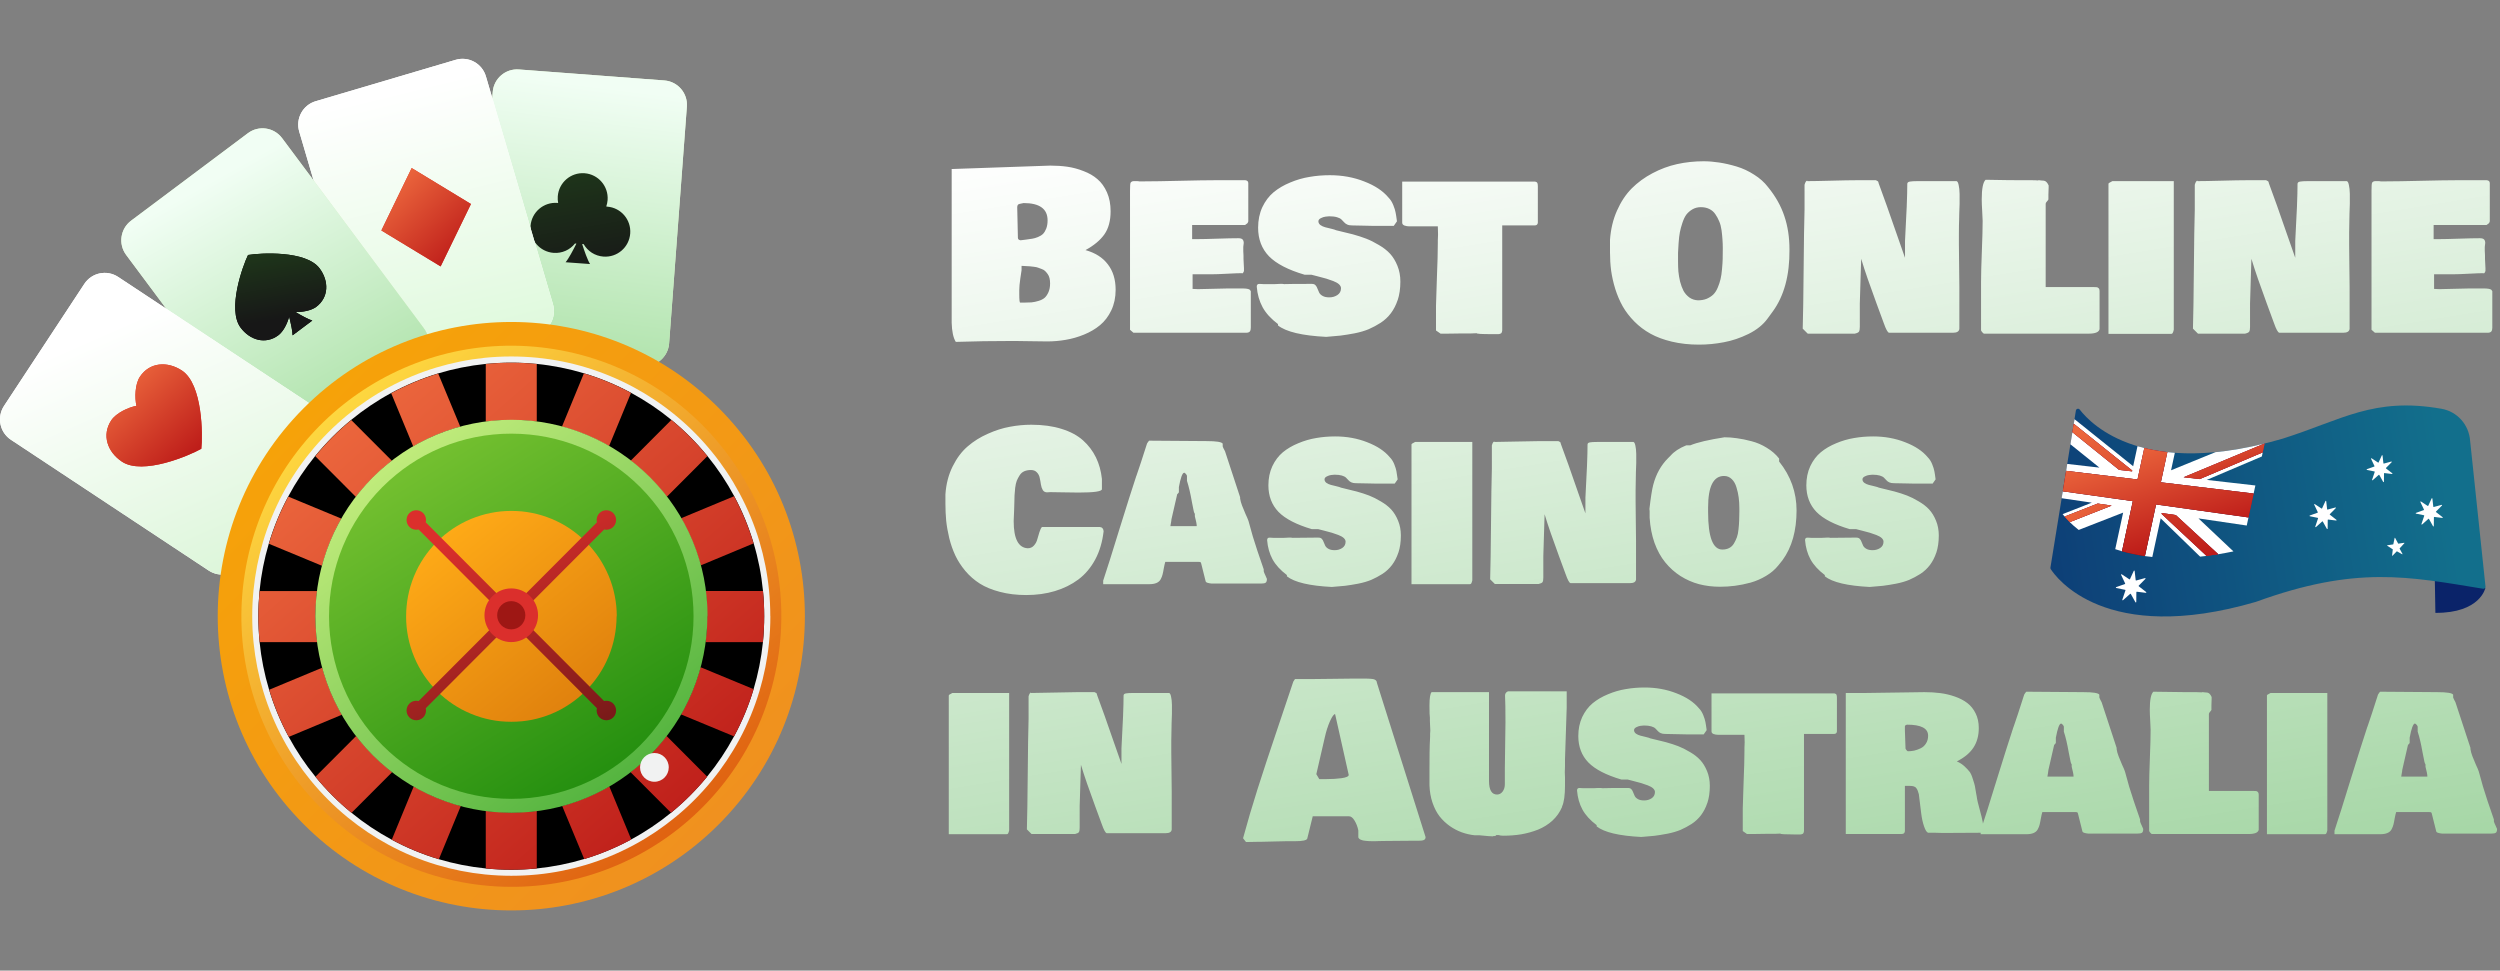 <svg width="170" height="66" viewBox="0 0 170 66" fill="none" xmlns="http://www.w3.org/2000/svg">
<rect x="0" y="0" width="170" height="66" fill="#808080" stroke="none"/>
<g clip-path="url(#clip0_765_6482)">
<path d="M43.718 24.889L33.828 24.142C32.913 24.073 32.229 23.273 32.299 22.356L33.505 6.257C33.575 5.34 34.373 4.654 35.287 4.724L45.178 5.471C46.093 5.541 46.776 6.34 46.707 7.252L45.5 23.352C45.43 24.269 44.633 24.955 43.722 24.885L43.718 24.889Z" fill="#DAEFC8"/>
<path d="M43.718 24.889L33.828 24.142C32.913 24.073 32.229 23.273 32.299 22.356L33.505 6.257C33.575 5.34 34.373 4.654 35.287 4.724L45.178 5.471C46.093 5.541 46.776 6.34 46.707 7.252L45.5 23.352C45.43 24.269 44.633 24.955 43.722 24.885L43.718 24.889Z" fill="url(#paint0_linear_765_6482)"/>
<path fill-rule="evenodd" clip-rule="evenodd" d="M41.226 14.042H41.282L41.287 14.051C42.224 14.121 42.925 14.938 42.855 15.876C42.786 16.815 41.971 17.518 41.034 17.448C40.45 17.405 39.958 17.073 39.688 16.601L39.585 16.594C39.733 17.055 39.956 17.696 40.124 17.955C39.305 17.894 39.291 17.894 39.291 17.894C39.291 17.894 39.278 17.894 38.459 17.833C38.664 17.6 38.98 16.998 39.195 16.565L39.1 16.558C38.76 16.985 38.228 17.239 37.645 17.195C36.708 17.125 36.006 16.309 36.076 15.37C36.146 14.431 36.961 13.728 37.897 13.798C37.906 13.798 37.916 13.799 37.926 13.8C37.935 13.801 37.945 13.802 37.954 13.802C37.928 13.654 37.915 13.505 37.928 13.352C37.998 12.414 38.812 11.711 39.749 11.78C40.686 11.85 41.387 12.667 41.317 13.606C41.304 13.759 41.274 13.903 41.226 14.042Z" fill="url(#paint1_linear_765_6482)"/>
<path d="M36.476 22.745L26.965 25.557C26.085 25.819 25.162 25.312 24.904 24.43L20.347 8.947C20.086 8.065 20.591 7.139 21.471 6.881L30.982 4.069C31.863 3.807 32.786 4.314 33.043 5.196L37.6 20.68C37.862 21.562 37.356 22.487 36.476 22.745Z" fill="white"/>
<path d="M36.476 22.745L26.965 25.557C26.085 25.819 25.162 25.312 24.904 24.43L20.347 8.947C20.086 8.065 20.591 7.139 21.471 6.881L30.982 4.069C31.863 3.807 32.786 4.314 33.043 5.196L37.6 20.68C37.862 21.562 37.356 22.487 36.476 22.745Z" fill="url(#paint2_linear_765_6482)"/>
<path d="M29.963 18.116L25.933 15.671L27.994 11.427L32.024 13.872L29.963 18.116Z" fill="#DB2F2C"/>
<path d="M29.963 18.116L25.933 15.671L27.994 11.427L32.024 13.872L29.963 18.116Z" fill="url(#paint3_linear_765_6482)"/>
<path d="M16.858 9.057L8.915 15.006C8.181 15.556 8.03 16.599 8.579 17.335L18.221 30.266C18.77 31.002 19.81 31.153 20.544 30.603L28.488 24.654C29.222 24.104 29.373 23.061 28.824 22.325L19.182 9.394C18.633 8.658 17.593 8.507 16.858 9.057Z" fill="#DAEFC8"/>
<path d="M16.858 9.057L8.915 15.006C8.181 15.556 8.03 16.599 8.579 17.335L18.221 30.266C18.77 31.002 19.81 31.153 20.544 30.603L28.488 24.654C29.222 24.104 29.373 23.061 28.824 22.325L19.182 9.394C18.633 8.658 17.593 8.507 16.858 9.057Z" fill="url(#paint4_linear_765_6482)"/>
<path fill-rule="evenodd" clip-rule="evenodd" d="M19.663 21.533C19.536 21.997 19.276 22.535 18.928 22.797C18.065 23.443 17.006 23.142 16.361 22.278C15.438 21.042 16.501 18.09 16.867 17.339C17.703 17.199 20.81 17.016 21.733 18.252C22.378 19.116 22.365 20.221 21.503 20.867C21.156 21.125 20.571 21.226 20.091 21.217C20.486 21.451 20.974 21.722 21.237 21.797C20.575 22.291 20.566 22.299 20.566 22.299C20.566 22.299 20.553 22.308 19.895 22.802C19.897 22.528 19.775 21.98 19.663 21.533Z" fill="black"/>
<path fill-rule="evenodd" clip-rule="evenodd" d="M19.663 21.533C19.536 21.997 19.276 22.535 18.928 22.797C18.065 23.443 17.006 23.142 16.361 22.278C15.438 21.042 16.501 18.09 16.867 17.339C17.703 17.199 20.81 17.016 21.733 18.252C22.378 19.116 22.365 20.221 21.503 20.867C21.156 21.125 20.571 21.226 20.091 21.217C20.486 21.451 20.974 21.722 21.237 21.797C20.575 22.291 20.566 22.299 20.566 22.299C20.566 22.299 20.553 22.308 19.895 22.802C19.897 22.528 19.775 21.98 19.663 21.533Z" fill="url(#paint5_linear_765_6482)"/>
<path d="M21.951 30.028L16.492 38.325C15.986 39.093 14.958 39.303 14.191 38.797L0.746 29.906C-0.021 29.4 -0.23 28.369 0.275 27.601L5.735 19.304C6.24 18.536 7.268 18.326 8.035 18.832L21.48 27.723C22.247 28.229 22.456 29.26 21.951 30.028Z" fill="white"/>
<path d="M21.951 30.028L16.492 38.325C15.986 39.093 14.958 39.303 14.191 38.797L0.746 29.906C-0.021 29.4 -0.23 28.369 0.275 27.601L5.735 19.304C6.24 18.536 7.268 18.326 8.035 18.832L21.48 27.723C22.247 28.229 22.456 29.26 21.951 30.028Z" fill="url(#paint6_linear_765_6482)"/>
<path d="M9.512 25.622C9.176 26.129 9.155 27.046 9.277 27.596C8.723 27.701 7.891 28.085 7.56 28.592C6.907 29.587 7.303 30.736 8.296 31.395C9.717 32.334 12.876 30.976 13.69 30.517C13.79 29.601 13.79 26.138 12.374 25.199C11.381 24.544 10.17 24.627 9.512 25.622Z" fill="#DB2F2C"/>
<path d="M9.512 25.622C9.176 26.129 9.155 27.046 9.277 27.596C8.723 27.701 7.891 28.085 7.56 28.592C6.907 29.587 7.303 30.736 8.296 31.395C9.717 32.334 12.876 30.976 13.69 30.517C13.79 29.601 13.79 26.138 12.374 25.199C11.381 24.544 10.17 24.627 9.512 25.622Z" fill="url(#paint7_linear_765_6482)"/>
<path d="M48.884 56.049C56.68 48.236 56.68 35.568 48.884 27.754C41.088 19.941 28.448 19.941 20.652 27.754C12.856 35.568 12.856 48.236 20.652 56.049C28.448 63.863 41.088 63.863 48.884 56.049Z" fill="url(#paint8_linear_765_6482)"/>
<path d="M52.891 44.854C54.516 34.825 47.72 25.375 37.714 23.748C27.707 22.12 18.279 28.93 16.654 38.959C15.03 48.988 21.825 58.437 31.832 60.065C41.838 61.693 51.267 54.883 52.891 44.854Z" fill="url(#paint9_linear_765_6482)"/>
<path d="M52.385 41.903C52.385 42.51 52.354 43.112 52.293 43.706C52.18 44.837 51.958 45.933 51.644 46.99C51.3 48.138 50.842 49.239 50.285 50.273C49.749 51.269 49.117 52.212 48.407 53.081C47.657 54.002 46.812 54.845 45.893 55.592C45.035 56.295 44.107 56.919 43.122 57.448C42.085 58.007 40.992 58.465 39.846 58.81C38.783 59.129 37.68 59.352 36.543 59.465C35.959 59.522 35.367 59.553 34.77 59.553C34.173 59.553 33.58 59.522 32.997 59.465C31.872 59.352 30.779 59.133 29.729 58.819C28.583 58.478 27.485 58.02 26.448 57.461C25.451 56.924 24.514 56.295 23.647 55.588C22.727 54.837 21.887 53.994 21.133 53.077C20.431 52.217 19.804 51.286 19.272 50.3C18.71 49.265 18.253 48.164 17.904 47.016C17.582 45.951 17.36 44.841 17.242 43.697C17.181 43.103 17.151 42.505 17.151 41.894C17.151 41.283 17.181 40.715 17.238 40.139C17.351 39.008 17.569 37.907 17.883 36.851C18.222 35.702 18.68 34.602 19.233 33.562C19.769 32.558 20.396 31.615 21.111 30.742C21.86 29.82 22.701 28.978 23.616 28.227C24.479 27.519 25.407 26.89 26.396 26.358C27.428 25.799 28.526 25.336 29.672 24.991C30.74 24.668 31.851 24.445 32.992 24.327C33.576 24.27 34.169 24.24 34.766 24.24C35.362 24.24 35.955 24.27 36.539 24.327C37.672 24.441 38.77 24.659 39.824 24.978C40.97 25.323 42.068 25.781 43.105 26.34C44.102 26.882 45.043 27.51 45.915 28.227C46.834 28.978 47.671 29.82 48.42 30.742C49.126 31.606 49.749 32.541 50.28 33.532C50.838 34.571 51.295 35.667 51.64 36.816C51.958 37.886 52.18 38.995 52.293 40.139C52.35 40.715 52.38 41.3 52.38 41.894L52.385 41.903Z" fill="#F1F2F2"/>
<path d="M51.967 41.903C51.967 42.497 51.936 43.082 51.88 43.663C51.766 44.767 51.553 45.837 51.243 46.867C50.908 47.99 50.459 49.064 49.915 50.073C49.392 51.046 48.777 51.963 48.08 52.815C47.348 53.714 46.525 54.535 45.627 55.269C44.786 55.954 43.885 56.566 42.922 57.081C41.911 57.627 40.839 58.077 39.724 58.413C38.687 58.727 37.606 58.941 36.5 59.055C35.929 59.111 35.354 59.142 34.766 59.142C34.178 59.142 33.602 59.111 33.032 59.055C31.934 58.946 30.866 58.732 29.838 58.426C28.718 58.09 27.646 57.644 26.636 57.099C25.664 56.575 24.749 55.963 23.9 55.269C23.002 54.535 22.179 53.714 21.447 52.815C20.758 51.972 20.153 51.068 19.63 50.103C19.081 49.09 18.632 48.02 18.297 46.898C17.983 45.859 17.765 44.772 17.652 43.658C17.595 43.082 17.565 42.492 17.565 41.898C17.565 41.304 17.595 40.75 17.648 40.187C17.756 39.082 17.97 38.008 18.275 36.977C18.606 35.855 19.05 34.781 19.595 33.768C20.118 32.79 20.732 31.868 21.429 31.012C22.161 30.113 22.98 29.288 23.878 28.554C24.719 27.864 25.629 27.248 26.592 26.729C27.603 26.183 28.67 25.733 29.79 25.393C30.831 25.078 31.916 24.86 33.032 24.746C33.602 24.69 34.178 24.659 34.766 24.659C35.354 24.659 35.929 24.69 36.5 24.746C37.602 24.856 38.678 25.074 39.711 25.384C40.831 25.72 41.902 26.166 42.913 26.711C43.889 27.24 44.808 27.855 45.658 28.554C46.555 29.288 47.374 30.113 48.106 31.012C48.795 31.855 49.405 32.768 49.923 33.733C50.468 34.746 50.912 35.82 51.248 36.942C51.562 37.986 51.775 39.069 51.884 40.187C51.941 40.75 51.967 41.322 51.967 41.898V41.903Z" fill="black"/>
<path fill-rule="evenodd" clip-rule="evenodd" d="M36.5 28.672V24.751C35.929 24.694 35.354 24.664 34.766 24.664C34.177 24.664 33.602 24.694 33.032 24.751V28.672C33.162 28.655 33.293 28.642 33.424 28.628C33.864 28.585 34.312 28.563 34.766 28.563C35.219 28.563 35.667 28.585 36.108 28.628C36.238 28.642 36.369 28.655 36.5 28.672ZM36.108 55.182L36.108 55.182V55.177C35.667 55.221 35.219 55.243 34.766 55.243C34.312 55.243 33.864 55.221 33.424 55.177C33.293 55.164 33.162 55.151 33.032 55.134V59.055C33.602 59.112 34.177 59.142 34.766 59.142C35.354 59.142 35.929 59.112 36.5 59.055V55.138C36.37 55.155 36.239 55.168 36.109 55.181L36.109 55.181L36.109 55.181L36.109 55.181L36.109 55.181L36.109 55.181L36.108 55.181L36.108 55.182L36.108 55.182L36.108 55.182L36.108 55.182L36.108 55.182L36.108 55.182L36.108 55.182L36.108 55.182ZM21.52 43.265C21.534 43.401 21.551 43.532 21.569 43.663H17.656C17.599 43.086 17.569 42.497 17.569 41.903C17.569 41.309 17.599 40.755 17.652 40.191H21.56C21.542 40.318 21.529 40.449 21.516 40.58C21.473 41.017 21.451 41.458 21.451 41.907C21.451 42.357 21.473 42.82 21.52 43.27V43.265ZM51.879 43.663C51.936 43.082 51.966 42.497 51.966 41.903V41.898C51.966 41.322 51.94 40.75 51.883 40.187H47.975C47.993 40.318 48.006 40.444 48.019 40.575C48.062 41.012 48.084 41.44 48.084 41.903C48.084 42.366 48.058 42.82 48.015 43.265C48.002 43.396 47.984 43.532 47.967 43.663H51.879ZM26.357 52.252C26.392 52.279 26.426 52.307 26.461 52.335L26.461 52.335C26.529 52.39 26.598 52.445 26.671 52.501L23.904 55.273C23.006 54.54 22.183 53.719 21.451 52.819L24.218 50.047C24.296 50.151 24.379 50.252 24.461 50.352L24.462 50.352C25.028 51.047 25.664 51.684 26.361 52.252H26.357ZM45.335 33.79L48.102 31.017V31.013C47.37 30.113 46.551 29.288 45.653 28.554L42.887 31.327C42.991 31.406 43.092 31.489 43.192 31.572C43.884 32.144 44.52 32.777 45.087 33.475C45.174 33.58 45.257 33.685 45.335 33.79ZM23.886 28.563L26.649 31.331C26.544 31.41 26.444 31.493 26.344 31.576C25.651 32.144 25.015 32.781 24.448 33.48L24.39 33.553L24.39 33.553C24.327 33.632 24.264 33.711 24.204 33.794L21.438 31.021C22.17 30.122 22.989 29.297 23.886 28.563ZM45.632 55.269C46.529 54.535 47.352 53.715 48.084 52.815H48.089L45.322 50.042C45.244 50.147 45.161 50.247 45.078 50.347L45.078 50.347L45.078 50.348C44.508 51.042 43.871 51.68 43.179 52.247L42.865 52.496L45.632 55.269ZM30.954 54.693C31.08 54.732 31.206 54.767 31.337 54.802L29.843 58.426C28.723 58.09 27.651 57.644 26.64 57.099L28.135 53.474C28.248 53.54 28.361 53.605 28.479 53.666C29.263 54.09 30.091 54.435 30.958 54.693H30.954ZM41.414 30.34L42.909 26.716C41.898 26.17 40.826 25.725 39.706 25.388L38.212 29.013C38.338 29.048 38.465 29.082 38.591 29.122C39.458 29.38 40.286 29.724 41.07 30.148C41.183 30.209 41.301 30.275 41.414 30.34ZM19.599 33.768L19.603 33.769C19.059 34.782 18.614 35.856 18.284 36.977L21.9 38.475L21.918 38.407C21.947 38.302 21.976 38.195 22.009 38.091C22.266 37.222 22.61 36.392 23.028 35.606L23.028 35.606C23.089 35.492 23.15 35.379 23.215 35.266L19.603 33.769L19.604 33.768H19.599ZM49.915 50.073C50.459 49.064 50.908 47.99 51.243 46.868V46.863L47.627 45.366C47.597 45.492 47.562 45.619 47.523 45.741C47.261 46.61 46.917 47.444 46.495 48.226L46.494 48.226L46.494 48.226L46.494 48.226L46.494 48.227L46.494 48.227C46.429 48.344 46.364 48.462 46.298 48.575L49.915 50.073ZM23.054 48.252C23.115 48.37 23.181 48.488 23.25 48.601L19.638 50.108C19.09 49.095 18.641 48.025 18.305 46.903L21.917 45.4C21.952 45.527 21.987 45.649 22.026 45.776C22.287 46.645 22.636 47.475 23.059 48.256L23.054 48.252ZM51.243 36.949L51.248 36.947L51.243 36.951L51.243 36.949ZM49.919 33.742C50.463 34.754 50.907 35.828 51.243 36.949L47.636 38.453C47.601 38.322 47.566 38.196 47.527 38.069C47.265 37.2 46.921 36.37 46.499 35.584C46.438 35.471 46.372 35.357 46.307 35.244L49.919 33.742ZM29.795 25.397L29.797 25.402C28.678 25.743 27.611 26.192 26.601 26.738L28.1 30.358C28.213 30.288 28.326 30.222 28.444 30.161C29.224 29.738 30.052 29.388 30.919 29.126C31.045 29.087 31.171 29.052 31.297 29.017L31.298 29.017L29.797 25.402L29.799 25.401L29.795 25.397ZM39.728 58.417C40.844 58.081 41.915 57.631 42.926 57.086L41.427 53.466C41.314 53.531 41.197 53.597 41.083 53.658C40.299 54.081 39.471 54.426 38.604 54.688C38.478 54.727 38.352 54.762 38.225 54.797L39.728 58.417Z" fill="url(#paint10_linear_765_6482)"/>
<path d="M48.102 41.903C48.102 42.361 48.08 42.82 48.032 43.265C47.945 44.121 47.779 44.951 47.54 45.75C47.279 46.619 46.934 47.453 46.512 48.239C46.106 48.994 45.627 49.706 45.091 50.365C44.525 51.059 43.885 51.697 43.192 52.269C42.542 52.802 41.837 53.273 41.096 53.675C40.312 54.099 39.484 54.448 38.617 54.706C37.811 54.95 36.974 55.116 36.116 55.203C35.676 55.247 35.227 55.269 34.774 55.269C34.321 55.269 33.872 55.247 33.432 55.203C32.583 55.116 31.755 54.955 30.958 54.714C30.091 54.457 29.258 54.107 28.474 53.688C27.72 53.282 27.01 52.806 26.352 52.269C25.655 51.701 25.019 51.064 24.453 50.365C23.921 49.715 23.446 49.012 23.046 48.265C22.623 47.479 22.274 46.649 22.013 45.78C21.769 44.972 21.599 44.134 21.512 43.27C21.468 42.82 21.442 42.366 21.442 41.907C21.442 41.449 21.464 41.016 21.508 40.58C21.59 39.724 21.756 38.89 21.995 38.091C22.253 37.222 22.597 36.388 23.019 35.602C23.424 34.842 23.899 34.126 24.44 33.467C25.006 32.768 25.642 32.13 26.339 31.563C26.993 31.026 27.694 30.55 28.444 30.148C29.228 29.724 30.056 29.375 30.923 29.113C31.733 28.869 32.574 28.698 33.437 28.611C33.877 28.567 34.325 28.545 34.779 28.545C35.232 28.545 35.68 28.567 36.12 28.611C36.974 28.698 37.807 28.864 38.608 29.104C39.475 29.366 40.307 29.711 41.092 30.135C41.85 30.545 42.56 31.021 43.222 31.563C43.915 32.13 44.551 32.772 45.122 33.467C45.653 34.121 46.128 34.829 46.529 35.576C46.952 36.362 47.296 37.191 47.557 38.065C47.801 38.872 47.967 39.715 48.05 40.58C48.093 41.016 48.115 41.462 48.115 41.907L48.102 41.903Z" fill="url(#paint11_linear_765_6482)"/>
<path d="M47.161 41.903C47.161 42.331 47.139 42.754 47.096 43.169C47.017 43.964 46.86 44.737 46.638 45.479C46.394 46.287 46.076 47.06 45.684 47.789C45.305 48.492 44.865 49.151 44.364 49.763C43.837 50.409 43.244 51.003 42.595 51.531C41.989 52.025 41.34 52.465 40.647 52.837C39.92 53.23 39.148 53.553 38.343 53.797C37.593 54.024 36.818 54.177 36.02 54.26C35.611 54.304 35.193 54.321 34.77 54.321C34.347 54.321 33.933 54.3 33.519 54.26C32.727 54.182 31.96 54.029 31.219 53.806C30.413 53.566 29.642 53.243 28.914 52.85C28.213 52.474 27.555 52.029 26.945 51.531C26.3 51.003 25.707 50.409 25.176 49.763C24.679 49.156 24.244 48.505 23.869 47.811C23.472 47.081 23.15 46.309 22.906 45.501C22.68 44.75 22.523 43.968 22.44 43.169C22.396 42.754 22.375 42.331 22.375 41.903C22.375 41.475 22.396 41.073 22.436 40.667C22.514 39.872 22.666 39.099 22.889 38.353C23.128 37.545 23.451 36.772 23.838 36.038C24.218 35.335 24.657 34.672 25.159 34.056C25.686 33.41 26.278 32.816 26.923 32.288C27.529 31.79 28.182 31.349 28.879 30.973C29.607 30.58 30.378 30.253 31.184 30.012C31.933 29.785 32.718 29.628 33.519 29.55C33.929 29.506 34.347 29.488 34.77 29.488C35.193 29.488 35.606 29.51 36.02 29.55C36.813 29.628 37.589 29.785 38.334 30.008C39.14 30.248 39.911 30.571 40.639 30.964C41.34 31.344 42.002 31.79 42.617 32.292C43.261 32.82 43.854 33.414 44.381 34.06C44.878 34.667 45.313 35.327 45.688 36.021C46.08 36.75 46.403 37.523 46.642 38.331C46.869 39.082 47.021 39.864 47.1 40.667C47.139 41.073 47.161 41.484 47.161 41.903Z" fill="url(#paint12_linear_765_6482)"/>
<path d="M41.928 41.903C41.928 42.152 41.915 42.396 41.889 42.636C41.841 43.095 41.754 43.54 41.623 43.973C41.484 44.44 41.297 44.885 41.07 45.309C40.852 45.715 40.595 46.095 40.308 46.448C40.003 46.824 39.658 47.164 39.288 47.47C38.94 47.754 38.56 48.007 38.164 48.226C37.746 48.453 37.297 48.64 36.831 48.78C36.399 48.911 35.951 49.003 35.489 49.047C35.254 49.068 35.01 49.081 34.77 49.081C34.53 49.081 34.286 49.068 34.047 49.047C33.589 49.003 33.145 48.911 32.718 48.785C32.252 48.645 31.807 48.457 31.385 48.234C30.98 48.016 30.6 47.763 30.247 47.475C29.873 47.169 29.533 46.828 29.228 46.453C28.941 46.103 28.688 45.724 28.474 45.326C28.248 44.907 28.06 44.457 27.921 43.994C27.79 43.562 27.699 43.108 27.651 42.645C27.625 42.405 27.616 42.16 27.616 41.911C27.616 41.663 27.629 41.431 27.651 41.2C27.694 40.741 27.786 40.291 27.912 39.864C28.052 39.396 28.235 38.951 28.461 38.527C28.679 38.121 28.936 37.737 29.224 37.383C29.529 37.008 29.869 36.667 30.243 36.362C30.592 36.073 30.971 35.82 31.372 35.602C31.79 35.375 32.239 35.187 32.705 35.047C33.141 34.916 33.589 34.825 34.055 34.776C34.291 34.755 34.535 34.742 34.779 34.742C35.023 34.742 35.262 34.755 35.498 34.776C35.955 34.825 36.404 34.912 36.835 35.043C37.301 35.183 37.746 35.37 38.168 35.597C38.574 35.816 38.957 36.073 39.31 36.366C39.684 36.672 40.024 37.012 40.329 37.388C40.617 37.737 40.87 38.117 41.087 38.523C41.314 38.942 41.501 39.392 41.641 39.859C41.772 40.291 41.859 40.746 41.907 41.209C41.928 41.444 41.941 41.68 41.941 41.92L41.928 41.903Z" fill="url(#paint13_linear_765_6482)"/>
<path fill-rule="evenodd" clip-rule="evenodd" d="M28.949 35.517C29.002 35.299 28.943 35.059 28.775 34.89C28.518 34.632 28.095 34.632 27.838 34.89C27.581 35.148 27.581 35.571 27.838 35.829C28.006 35.997 28.245 36.056 28.462 36.004L34.285 41.84L28.466 47.672C28.248 47.618 28.007 47.676 27.838 47.846C27.581 48.103 27.581 48.527 27.838 48.785C28.095 49.042 28.518 49.042 28.775 48.785C28.942 48.617 29.001 48.379 28.95 48.162L34.772 42.328L40.59 48.159C40.539 48.377 40.597 48.616 40.765 48.785C41.022 49.042 41.444 49.042 41.702 48.785C41.959 48.527 41.959 48.103 41.702 47.846C41.533 47.677 41.294 47.619 41.077 47.671L35.259 41.84L41.081 36.005C41.297 36.055 41.534 35.996 41.702 35.829C41.959 35.571 41.959 35.148 41.702 34.89C41.444 34.632 41.022 34.632 40.765 34.89C40.596 35.06 40.538 35.301 40.591 35.52L34.772 41.352L28.949 35.517Z" fill="url(#paint14_linear_765_6482)"/>
<path d="M36.587 41.837C36.587 42.846 35.772 43.663 34.766 43.663C33.759 43.663 32.944 42.846 32.944 41.837C32.944 40.829 33.759 40.012 34.766 40.012C35.772 40.012 36.587 40.829 36.587 41.837Z" fill="#DB2F2C"/>
<path d="M35.724 41.837C35.724 42.366 35.297 42.798 34.765 42.798C34.234 42.798 33.807 42.37 33.807 41.837C33.807 41.305 34.234 40.877 34.765 40.877C35.297 40.877 35.724 41.305 35.724 41.837Z" fill="#9E1714"/>
<path d="M45.475 52.182C45.475 52.723 45.039 53.16 44.499 53.16C43.959 53.16 43.523 52.723 43.523 52.182C43.523 51.64 43.959 51.204 44.499 51.204C45.039 51.204 45.475 51.64 45.475 52.182Z" fill="#F1F2F2"/>
</g>
<path d="M64.714 21.944V11.494L71.422 11.261C71.836 11.261 72.224 11.287 72.587 11.339C72.949 11.391 73.314 11.489 73.681 11.634C74.054 11.774 74.37 11.957 74.629 12.185C74.892 12.408 75.107 12.705 75.273 13.078C75.439 13.451 75.521 13.88 75.521 14.367C75.521 15.014 75.379 15.539 75.094 15.943C74.81 16.341 74.383 16.696 73.813 17.006C74.481 17.193 74.988 17.516 75.335 17.977C75.687 18.432 75.863 19.009 75.863 19.708C75.863 20.226 75.765 20.692 75.568 21.106C75.371 21.515 75.118 21.848 74.807 22.107C74.496 22.366 74.132 22.581 73.712 22.752C73.293 22.922 72.876 23.041 72.462 23.109C72.053 23.181 71.634 23.217 71.205 23.217C70.956 23.217 70.581 23.212 70.079 23.202C69.582 23.192 69.207 23.186 68.953 23.186C67.514 23.186 66.195 23.207 64.994 23.248C64.823 22.974 64.73 22.539 64.714 21.944ZM69.171 14.087C69.171 14.32 69.178 14.667 69.194 15.128C69.209 15.588 69.217 15.935 69.217 16.168C69.217 16.266 69.279 16.323 69.403 16.339C69.476 16.328 69.6 16.313 69.776 16.292C69.957 16.266 70.1 16.246 70.203 16.23C70.307 16.215 70.431 16.178 70.576 16.121C70.726 16.059 70.842 15.987 70.925 15.904C71.008 15.821 71.081 15.702 71.143 15.547C71.205 15.386 71.236 15.2 71.236 14.988C71.236 14.201 70.692 13.808 69.605 13.808C69.388 13.844 69.261 13.88 69.225 13.916C69.189 13.958 69.171 14.015 69.171 14.087ZM69.31 20.003C69.31 20.386 69.331 20.578 69.373 20.578H69.621C69.823 20.578 69.996 20.573 70.141 20.562C70.291 20.547 70.452 20.513 70.622 20.461C70.793 20.41 70.93 20.34 71.034 20.252C71.137 20.159 71.225 20.029 71.298 19.863C71.37 19.698 71.406 19.501 71.406 19.273C71.406 19.144 71.394 19.025 71.368 18.916C71.342 18.808 71.3 18.715 71.243 18.637C71.187 18.559 71.13 18.492 71.073 18.435C71.021 18.378 70.943 18.331 70.84 18.295C70.742 18.254 70.659 18.223 70.591 18.202C70.529 18.176 70.433 18.155 70.304 18.14C70.175 18.124 70.082 18.114 70.025 18.109C69.968 18.104 69.869 18.099 69.73 18.093C69.59 18.083 69.502 18.078 69.466 18.078V18.373C69.46 18.43 69.432 18.621 69.38 18.947C69.334 19.273 69.31 19.532 69.31 19.724V20.003ZM76.841 12.969C76.841 12.659 76.854 12.478 76.88 12.426C76.927 12.353 77.002 12.317 77.105 12.317H77.291C77.374 12.317 77.431 12.322 77.462 12.333H77.866C78.389 12.333 79.178 12.32 80.234 12.294C81.295 12.268 82.089 12.255 82.617 12.255H84.682C84.817 12.271 84.884 12.338 84.884 12.457V15.05C84.879 15.081 84.869 15.11 84.853 15.135C84.843 15.156 84.832 15.172 84.822 15.182C84.817 15.187 84.794 15.205 84.752 15.236C84.711 15.262 84.682 15.283 84.667 15.298H81.065V16.261H81.406C81.706 16.261 82.164 16.251 82.78 16.23C83.396 16.209 83.87 16.199 84.201 16.199C84.346 16.199 84.444 16.227 84.496 16.284C84.548 16.341 84.574 16.422 84.574 16.525C84.574 16.551 84.569 16.595 84.558 16.657C84.548 16.719 84.543 16.763 84.543 16.789V17.084C84.543 17.105 84.545 17.149 84.55 17.216C84.556 17.278 84.558 17.332 84.558 17.379V17.596C84.558 17.71 84.563 17.824 84.574 17.938C84.584 18.052 84.589 18.15 84.589 18.233V18.435C84.563 18.497 84.543 18.538 84.527 18.559C84.512 18.58 84.486 18.59 84.45 18.59V18.575C84.258 18.575 83.927 18.588 83.456 18.613C82.99 18.639 82.617 18.652 82.338 18.652H81.096V19.646C81.137 19.646 81.199 19.649 81.282 19.654C81.365 19.659 81.427 19.662 81.468 19.662C81.701 19.662 82.045 19.654 82.501 19.638C82.956 19.623 83.285 19.615 83.487 19.615H84.481C84.75 19.615 84.921 19.646 84.993 19.708C85.019 19.739 85.04 19.77 85.055 19.801V22.286C85.055 22.394 85.034 22.477 84.993 22.534C84.952 22.591 84.874 22.622 84.76 22.627H77.074L76.841 22.425V12.969ZM91.949 15.329C91.809 15.329 91.696 15.309 91.608 15.267C91.52 15.226 91.45 15.174 91.398 15.112C91.346 15.05 91.287 14.988 91.219 14.926C91.157 14.864 91.056 14.812 90.917 14.771C90.777 14.729 90.598 14.708 90.381 14.708C90.314 14.708 90.231 14.716 90.132 14.732C90.039 14.742 89.936 14.776 89.822 14.833C89.708 14.89 89.651 14.962 89.651 15.05C89.651 15.148 89.698 15.234 89.791 15.306C89.889 15.373 89.998 15.423 90.117 15.454C90.241 15.48 90.378 15.513 90.528 15.555C90.684 15.591 90.792 15.624 90.855 15.656L91.996 15.935C92.332 16.028 92.635 16.127 92.904 16.23C93.173 16.334 93.458 16.476 93.758 16.657C94.064 16.833 94.317 17.03 94.519 17.247C94.721 17.465 94.889 17.739 95.024 18.07C95.158 18.396 95.225 18.756 95.225 19.149C95.225 19.625 95.163 20.05 95.039 20.422V20.407C94.93 20.738 94.778 21.036 94.581 21.3C94.384 21.558 94.151 21.776 93.882 21.952C93.613 22.123 93.341 22.268 93.067 22.387C92.793 22.5 92.475 22.594 92.112 22.666C91.755 22.733 91.434 22.785 91.15 22.821C90.87 22.852 90.547 22.881 90.179 22.907C88.549 22.824 87.457 22.565 86.903 22.131V22.037C86.432 21.685 86.082 21.302 85.855 20.888C85.632 20.474 85.5 20.008 85.459 19.491C85.459 19.367 85.516 19.305 85.63 19.305C85.661 19.305 85.707 19.307 85.769 19.312C85.831 19.317 85.878 19.32 85.909 19.32H86.701C86.773 19.31 86.877 19.305 87.011 19.305H87.213C87.255 19.305 87.291 19.31 87.322 19.32C87.622 19.31 88.135 19.305 88.859 19.305H89.216C89.32 19.305 89.4 19.335 89.457 19.398C89.514 19.46 89.558 19.537 89.589 19.631C89.625 19.719 89.664 19.809 89.706 19.902C89.752 19.99 89.832 20.065 89.946 20.127C90.06 20.19 90.21 20.221 90.397 20.221C90.598 20.221 90.779 20.169 90.94 20.065C91.106 19.957 91.188 19.801 91.188 19.599C91.188 19.506 91.144 19.418 91.056 19.335C90.968 19.253 90.836 19.178 90.66 19.11C90.484 19.043 90.327 18.989 90.187 18.947C90.052 18.906 89.869 18.857 89.636 18.8C89.403 18.743 89.253 18.704 89.185 18.683H88.719C87.596 18.352 86.786 17.933 86.29 17.426C85.798 16.913 85.552 16.266 85.552 15.485C85.552 14.967 85.648 14.501 85.839 14.087C86.036 13.673 86.292 13.334 86.608 13.07C86.929 12.806 87.304 12.586 87.734 12.41C88.163 12.229 88.6 12.102 89.046 12.03C89.491 11.952 89.951 11.914 90.427 11.914C91.271 11.914 92.053 12.056 92.772 12.341C93.497 12.62 94.045 12.985 94.418 13.435C94.553 13.57 94.661 13.741 94.744 13.948C94.827 14.155 94.879 14.32 94.899 14.444C94.925 14.563 94.956 14.765 94.993 15.05L94.775 15.361H93.455C93.31 15.361 93.07 15.355 92.733 15.345C92.397 15.335 92.135 15.329 91.949 15.329ZM95.35 15.143V12.348H104.387C104.469 12.364 104.521 12.397 104.542 12.449C104.563 12.496 104.573 12.566 104.573 12.659V15.143C104.563 15.267 104.49 15.329 104.356 15.329H102.151V22.472C102.151 22.477 102.148 22.49 102.143 22.511C102.138 22.532 102.135 22.544 102.135 22.55C102.135 22.555 102.133 22.565 102.127 22.581C102.122 22.596 102.117 22.607 102.112 22.612C102.107 22.617 102.102 22.627 102.096 22.643C102.091 22.653 102.083 22.661 102.073 22.666C102.068 22.666 102.058 22.671 102.042 22.682C102.032 22.687 102.019 22.692 102.003 22.697C101.993 22.702 101.977 22.708 101.957 22.713C101.941 22.713 101.923 22.715 101.902 22.721H101.405C100.743 22.721 100.412 22.7 100.412 22.658C100.37 22.658 100.308 22.661 100.225 22.666C100.142 22.671 100.08 22.674 100.039 22.674H99.418C99.299 22.674 99.128 22.677 98.906 22.682C98.688 22.687 98.517 22.689 98.393 22.689H97.958L97.648 22.472V20.795C97.653 20.495 97.674 19.853 97.71 18.87C97.751 17.886 97.772 17.11 97.772 16.541V16.339C97.772 16.297 97.775 16.233 97.78 16.145C97.785 16.057 97.787 15.992 97.787 15.951C97.787 15.904 97.785 15.811 97.78 15.671C97.775 15.526 97.772 15.433 97.772 15.392H95.831C95.717 15.392 95.609 15.373 95.505 15.337C95.401 15.296 95.35 15.231 95.35 15.143ZM109.48 17.162V16.308C109.531 15.583 109.689 14.923 109.953 14.328C110.217 13.728 110.551 13.223 110.955 12.814C111.364 12.405 111.835 12.061 112.368 11.781C112.901 11.497 113.457 11.29 114.037 11.16C114.622 11.031 115.225 10.966 115.846 10.966C116.187 10.966 116.542 10.995 116.909 11.052C117.282 11.109 117.675 11.199 118.09 11.323C118.504 11.448 118.9 11.631 119.277 11.875C119.66 12.113 119.976 12.395 120.225 12.721C120.737 13.347 121.107 14.005 121.335 14.693C121.568 15.376 121.684 16.137 121.684 16.975C121.7 18.725 121.317 20.133 120.535 21.199L120.193 21.665C119.893 22.079 119.464 22.425 118.905 22.705C118.346 22.979 117.787 23.168 117.228 23.272C116.669 23.38 116.105 23.435 115.535 23.435C114.868 23.435 114.252 23.367 113.688 23.233C113.123 23.098 112.637 22.917 112.228 22.689C111.819 22.462 111.454 22.185 111.133 21.859C110.812 21.533 110.548 21.189 110.341 20.826C110.14 20.464 109.971 20.07 109.837 19.646C109.707 19.222 109.614 18.808 109.557 18.404C109.505 18 109.48 17.586 109.48 17.162ZM115.659 14.087C115.447 14.087 115.256 14.136 115.085 14.235C114.919 14.333 114.782 14.452 114.673 14.592C114.57 14.732 114.479 14.921 114.402 15.159C114.324 15.392 114.267 15.604 114.231 15.795C114.195 15.982 114.166 16.22 114.146 16.51C114.125 16.794 114.112 17.017 114.107 17.177C114.107 17.332 114.107 17.534 114.107 17.783C114.107 18.021 114.115 18.249 114.13 18.466C114.151 18.678 114.19 18.906 114.246 19.149C114.309 19.387 114.386 19.597 114.479 19.778C114.578 19.954 114.71 20.104 114.875 20.228C115.046 20.347 115.24 20.412 115.458 20.422C115.685 20.422 115.887 20.386 116.063 20.314C116.239 20.236 116.387 20.14 116.506 20.026C116.625 19.907 116.726 19.75 116.808 19.553C116.891 19.356 116.953 19.167 116.995 18.986C117.041 18.805 117.075 18.58 117.096 18.311C117.122 18.042 117.137 17.811 117.142 17.62C117.148 17.423 117.15 17.177 117.15 16.882C117.15 16.665 117.142 16.463 117.127 16.277C117.116 16.09 117.096 15.883 117.065 15.656C117.034 15.428 116.982 15.229 116.909 15.058C116.837 14.882 116.749 14.719 116.645 14.569C116.542 14.413 116.405 14.294 116.234 14.211C116.068 14.129 115.877 14.087 115.659 14.087ZM133.05 12.317C133.112 12.338 133.159 12.428 133.19 12.589C133.226 12.744 133.247 12.941 133.252 13.179C133.257 13.417 133.257 13.645 133.252 13.862C133.247 14.079 133.239 14.302 133.229 14.53C133.223 14.758 133.221 14.9 133.221 14.957C133.211 15.164 133.205 15.454 133.205 15.826V16.649C133.205 17.012 133.211 17.509 133.221 18.14C133.231 18.771 133.236 19.237 133.236 19.537V22.363C133.216 22.539 133.071 22.627 132.802 22.627H128.454C128.361 22.607 128.242 22.389 128.097 21.975C127.999 21.701 127.833 21.251 127.6 20.624C127.372 19.998 127.176 19.449 127.01 18.978C126.844 18.502 126.694 18.042 126.56 17.596V17.55V17.596C126.544 17.938 126.529 18.448 126.513 19.126C126.498 19.799 126.482 20.303 126.467 20.64V22.224C126.467 22.379 126.448 22.488 126.412 22.55C126.376 22.607 126.28 22.653 126.125 22.689H122.926L122.585 22.348C122.611 21.489 122.631 20.143 122.647 18.311C122.662 16.479 122.683 15.123 122.709 14.243V12.566C122.761 12.379 122.823 12.286 122.895 12.286V12.317C123.247 12.317 123.798 12.307 124.549 12.286C125.305 12.265 125.871 12.255 126.249 12.255H127.553C127.559 12.255 127.566 12.258 127.577 12.263C127.67 12.299 127.722 12.341 127.732 12.387L127.74 12.441C127.926 12.944 128.115 13.464 128.306 14.002C128.498 14.54 128.726 15.192 128.99 15.958C129.254 16.719 129.437 17.244 129.541 17.534V16.385C129.644 14.563 129.696 13.27 129.696 12.504C129.696 12.421 129.753 12.369 129.867 12.348C129.981 12.328 130.157 12.317 130.395 12.317H133.05ZM134.898 22.689C134.882 22.669 134.856 22.645 134.82 22.62C134.789 22.594 134.753 22.544 134.712 22.472V19.118C134.712 18.678 134.73 18.003 134.766 17.092C134.802 16.181 134.82 15.49 134.82 15.019C134.82 14.915 134.81 14.695 134.789 14.359C134.768 14.023 134.758 13.756 134.758 13.559C134.758 12.83 134.846 12.384 135.022 12.224C136.099 12.245 136.901 12.255 137.429 12.255H138.174C138.35 12.255 138.485 12.26 138.578 12.271C138.588 12.26 138.614 12.255 138.655 12.255C138.666 12.255 138.71 12.26 138.787 12.271C138.87 12.281 138.935 12.286 138.982 12.286C139.111 12.302 139.22 12.41 139.308 12.612V12.721C139.308 12.778 139.305 12.861 139.3 12.969C139.295 13.078 139.292 13.161 139.292 13.218V13.559C139.287 13.585 139.253 13.632 139.191 13.699C139.134 13.761 139.106 13.813 139.106 13.854V19.522H142.398C142.48 19.522 142.542 19.524 142.584 19.53C142.625 19.535 142.667 19.558 142.708 19.599C142.75 19.641 142.77 19.703 142.77 19.786V22.379C142.729 22.586 142.48 22.689 142.025 22.689H134.898ZM143.376 22.705V12.504C143.381 12.462 143.422 12.426 143.5 12.395C143.578 12.359 143.624 12.333 143.64 12.317H147.817V22.425C147.791 22.534 147.765 22.609 147.739 22.651C147.718 22.687 147.682 22.705 147.63 22.705H143.376ZM159.586 12.317C159.648 12.338 159.695 12.428 159.726 12.589C159.762 12.744 159.783 12.941 159.788 13.179C159.793 13.417 159.793 13.645 159.788 13.862C159.783 14.079 159.775 14.302 159.765 14.53C159.76 14.758 159.757 14.9 159.757 14.957C159.747 15.164 159.742 15.454 159.742 15.826V16.649C159.742 17.012 159.747 17.509 159.757 18.14C159.767 18.771 159.773 19.237 159.773 19.537V22.363C159.752 22.539 159.607 22.627 159.338 22.627H154.99C154.897 22.607 154.778 22.389 154.633 21.975C154.535 21.701 154.369 21.251 154.136 20.624C153.908 19.998 153.712 19.449 153.546 18.978C153.381 18.502 153.23 18.042 153.096 17.596V17.55V17.596C153.08 17.938 153.065 18.448 153.049 19.126C153.034 19.799 153.018 20.303 153.003 20.64V22.224C153.003 22.379 152.985 22.488 152.948 22.55C152.912 22.607 152.816 22.653 152.661 22.689H149.462L149.121 22.348C149.147 21.489 149.167 20.143 149.183 18.311C149.199 16.479 149.219 15.123 149.245 14.243V12.566C149.297 12.379 149.359 12.286 149.431 12.286V12.317C149.783 12.317 150.335 12.307 151.085 12.286C151.841 12.265 152.408 12.255 152.785 12.255H154.09C154.095 12.255 154.103 12.258 154.113 12.263C154.206 12.299 154.258 12.341 154.268 12.387L154.276 12.441C154.462 12.944 154.651 13.464 154.843 14.002C155.034 14.54 155.262 15.192 155.526 15.958C155.79 16.719 155.974 17.244 156.077 17.534V16.385C156.181 14.563 156.232 13.27 156.232 12.504C156.232 12.421 156.289 12.369 156.403 12.348C156.517 12.328 156.693 12.317 156.931 12.317H159.586ZM161.263 12.969C161.263 12.659 161.276 12.478 161.302 12.426C161.349 12.353 161.424 12.317 161.527 12.317H161.714C161.796 12.317 161.853 12.322 161.884 12.333H162.288C162.811 12.333 163.6 12.32 164.656 12.294C165.717 12.268 166.512 12.255 167.039 12.255H169.105C169.239 12.271 169.306 12.338 169.306 12.457V15.05C169.301 15.081 169.291 15.11 169.275 15.135C169.265 15.156 169.255 15.172 169.244 15.182C169.239 15.187 169.216 15.205 169.174 15.236C169.133 15.262 169.105 15.283 169.089 15.298H165.487V16.261H165.828C166.129 16.261 166.587 16.251 167.202 16.23C167.818 16.209 168.292 16.199 168.623 16.199C168.768 16.199 168.867 16.227 168.918 16.284C168.97 16.341 168.996 16.422 168.996 16.525C168.996 16.551 168.991 16.595 168.98 16.657C168.97 16.719 168.965 16.763 168.965 16.789V17.084C168.965 17.105 168.967 17.149 168.973 17.216C168.978 17.278 168.98 17.332 168.98 17.379V17.596C168.98 17.71 168.986 17.824 168.996 17.938C169.006 18.052 169.011 18.15 169.011 18.233V18.435C168.986 18.497 168.965 18.538 168.949 18.559C168.934 18.58 168.908 18.59 168.872 18.59V18.575C168.68 18.575 168.349 18.588 167.878 18.613C167.412 18.639 167.039 18.652 166.76 18.652H165.518V19.646C165.559 19.646 165.621 19.649 165.704 19.654C165.787 19.659 165.849 19.662 165.89 19.662C166.123 19.662 166.468 19.654 166.923 19.638C167.378 19.623 167.707 19.615 167.909 19.615H168.903C169.172 19.615 169.343 19.646 169.415 19.708C169.441 19.739 169.462 19.77 169.477 19.801V22.286C169.477 22.394 169.457 22.477 169.415 22.534C169.374 22.591 169.296 22.622 169.182 22.627H161.496L161.263 22.425V12.969ZM75.046 36.125C74.964 36.848 74.774 37.489 74.475 38.048C74.176 38.602 73.793 39.055 73.326 39.407C72.858 39.754 72.326 40.017 71.728 40.195C71.135 40.373 70.487 40.463 69.783 40.463C69.128 40.463 68.53 40.39 67.99 40.246C67.451 40.106 66.995 39.918 66.624 39.682C66.253 39.446 65.925 39.159 65.641 38.822C65.357 38.48 65.13 38.13 64.962 37.773C64.793 37.412 64.655 37.019 64.549 36.595C64.448 36.166 64.378 35.769 64.34 35.402C64.306 35.031 64.289 34.646 64.289 34.246V33.609C64.337 32.906 64.501 32.275 64.781 31.715C65.06 31.151 65.4 30.698 65.8 30.356C66.2 30.009 66.658 29.723 67.174 29.496C67.689 29.265 68.191 29.106 68.677 29.019C69.164 28.927 69.648 28.882 70.13 28.882C70.906 28.882 71.591 28.976 72.183 29.163C72.781 29.347 73.268 29.607 73.644 29.944C74.02 30.282 74.314 30.67 74.526 31.108C74.738 31.542 74.873 32.029 74.93 32.568V33.262C74.93 33.417 74.4 33.494 73.34 33.494C73.089 33.494 72.74 33.489 72.292 33.479C71.848 33.47 71.557 33.465 71.417 33.465C71.393 33.465 71.357 33.467 71.309 33.472C71.26 33.477 71.224 33.479 71.2 33.479C71.075 33.479 70.978 33.429 70.911 33.328C70.848 33.221 70.805 33.094 70.781 32.944C70.762 32.795 70.735 32.646 70.701 32.496C70.672 32.347 70.607 32.221 70.506 32.12C70.41 32.014 70.275 31.961 70.101 31.961C69.928 31.961 69.776 31.99 69.646 32.048C69.516 32.106 69.412 32.197 69.335 32.323C69.258 32.443 69.193 32.566 69.14 32.691C69.092 32.817 69.056 32.98 69.031 33.183C69.012 33.38 68.998 33.549 68.988 33.689C68.983 33.824 68.978 34.007 68.974 34.238C68.969 34.465 68.964 34.631 68.959 34.737C68.959 34.795 68.954 34.901 68.945 35.055C68.935 35.209 68.93 35.335 68.93 35.431C68.93 36.631 69.248 37.248 69.885 37.282C70.058 37.282 70.2 37.219 70.311 37.094C70.422 36.969 70.497 36.829 70.535 36.675C70.579 36.52 70.627 36.359 70.68 36.19C70.733 36.017 70.791 35.899 70.853 35.836H74.786C74.945 35.85 75.032 35.947 75.046 36.125ZM79.239 38.207C79.205 38.318 79.171 38.465 79.138 38.648C79.109 38.827 79.08 38.969 79.051 39.075C79.027 39.176 78.984 39.284 78.921 39.4C78.858 39.511 78.762 39.593 78.632 39.646C78.507 39.699 78.343 39.725 78.14 39.725H75.017V39.48C75.273 38.713 75.644 37.537 76.13 35.952C76.622 34.366 77.003 33.166 77.273 32.352V32.366C77.437 31.898 77.677 31.166 77.996 30.168C78 30.159 78.008 30.147 78.017 30.132C78.061 30.06 78.102 30.005 78.14 29.966L82.044 29.995C82.709 29.995 83.075 30.053 83.143 30.168V30.356C83.152 30.4 83.205 30.511 83.302 30.689C83.769 32.12 84.112 33.161 84.328 33.812V33.899C84.348 34.038 84.391 34.197 84.459 34.376C84.526 34.554 84.605 34.747 84.697 34.954C84.793 35.157 84.861 35.316 84.899 35.431L85.189 36.472C85.357 37.031 85.606 37.778 85.933 38.713V38.699V38.843C85.948 38.911 85.984 39.002 86.042 39.118C86.1 39.234 86.136 39.316 86.15 39.364C86.15 39.499 86.121 39.586 86.063 39.624C86.01 39.663 85.904 39.682 85.745 39.682H82.391C82.309 39.672 82.256 39.665 82.232 39.66C82.208 39.655 82.169 39.646 82.116 39.631C82.068 39.617 82.032 39.598 82.008 39.574C81.989 39.549 81.977 39.518 81.972 39.48L81.697 38.381C81.678 38.289 81.658 38.239 81.639 38.229C81.62 38.214 81.562 38.207 81.466 38.207H79.239ZM79.586 35.634V35.663V35.634ZM81.176 34.766C81.147 34.631 81.104 34.414 81.046 34.115C80.993 33.812 80.94 33.549 80.887 33.328C80.834 33.101 80.776 32.891 80.714 32.699V32.352C80.675 32.25 80.608 32.178 80.511 32.135V32.149C80.396 32.173 80.28 32.496 80.164 33.118V33.465C80.155 33.499 80.133 33.53 80.099 33.559C80.066 33.588 80.049 33.605 80.049 33.609C79.89 34.313 79.76 34.882 79.658 35.316C79.658 35.364 79.646 35.448 79.622 35.569C79.598 35.689 79.586 35.759 79.586 35.778H81.379C81.379 35.653 81.335 35.426 81.249 35.099V34.94C81.244 34.925 81.229 34.899 81.205 34.86C81.186 34.817 81.176 34.785 81.176 34.766ZM92.208 32.858C92.078 32.858 91.972 32.838 91.89 32.8C91.808 32.761 91.743 32.713 91.695 32.655C91.647 32.597 91.591 32.539 91.529 32.482C91.471 32.424 91.377 32.376 91.247 32.337C91.117 32.299 90.95 32.279 90.748 32.279C90.685 32.279 90.608 32.286 90.516 32.301C90.43 32.311 90.333 32.342 90.227 32.395C90.121 32.448 90.068 32.515 90.068 32.597C90.068 32.689 90.112 32.769 90.198 32.836C90.29 32.899 90.391 32.944 90.502 32.973C90.618 32.997 90.745 33.029 90.885 33.067C91.03 33.101 91.131 33.132 91.189 33.161L92.251 33.422C92.565 33.508 92.847 33.6 93.097 33.696C93.348 33.793 93.613 33.925 93.892 34.094C94.177 34.258 94.413 34.441 94.601 34.643C94.789 34.846 94.945 35.101 95.071 35.41C95.196 35.713 95.259 36.048 95.259 36.414C95.259 36.858 95.201 37.253 95.085 37.6V37.586C94.984 37.894 94.842 38.171 94.659 38.417C94.476 38.658 94.259 38.86 94.008 39.024C93.757 39.183 93.504 39.318 93.249 39.429C92.994 39.535 92.697 39.622 92.36 39.689C92.027 39.752 91.729 39.8 91.463 39.834C91.203 39.863 90.902 39.889 90.56 39.913C89.042 39.836 88.025 39.595 87.509 39.19V39.104C87.071 38.776 86.745 38.419 86.533 38.034C86.326 37.648 86.203 37.214 86.165 36.732C86.165 36.617 86.218 36.559 86.324 36.559C86.353 36.559 86.396 36.561 86.454 36.566C86.511 36.571 86.555 36.573 86.584 36.573H87.321C87.389 36.564 87.485 36.559 87.61 36.559H87.798C87.837 36.559 87.871 36.564 87.9 36.573C88.179 36.564 88.656 36.559 89.331 36.559H89.663C89.76 36.559 89.835 36.588 89.888 36.646C89.941 36.703 89.981 36.776 90.01 36.863C90.044 36.944 90.08 37.029 90.119 37.116C90.162 37.197 90.237 37.267 90.343 37.325C90.449 37.383 90.589 37.412 90.762 37.412C90.95 37.412 91.119 37.364 91.268 37.267C91.422 37.166 91.5 37.022 91.5 36.834C91.5 36.747 91.459 36.665 91.377 36.588C91.295 36.511 91.172 36.441 91.008 36.378C90.844 36.316 90.697 36.265 90.567 36.226C90.442 36.188 90.271 36.142 90.054 36.089C89.837 36.036 89.697 36 89.635 35.981H89.201C88.155 35.672 87.401 35.282 86.938 34.809C86.48 34.332 86.251 33.73 86.251 33.002C86.251 32.52 86.34 32.087 86.519 31.701C86.702 31.315 86.941 31 87.234 30.754C87.533 30.508 87.883 30.303 88.283 30.14C88.683 29.971 89.09 29.853 89.504 29.785C89.919 29.713 90.348 29.677 90.791 29.677C91.577 29.677 92.305 29.809 92.974 30.074C93.649 30.335 94.16 30.674 94.507 31.094C94.632 31.219 94.734 31.378 94.811 31.571C94.888 31.764 94.936 31.918 94.955 32.033C94.979 32.144 95.008 32.332 95.042 32.597L94.84 32.886H93.611C93.476 32.886 93.251 32.882 92.938 32.872C92.625 32.862 92.382 32.858 92.208 32.858ZM95.982 39.725V30.226C95.987 30.188 96.025 30.154 96.097 30.125C96.17 30.091 96.213 30.067 96.228 30.053H100.117V39.465C100.093 39.566 100.069 39.636 100.044 39.675C100.025 39.708 99.992 39.725 99.943 39.725H95.982ZM111.076 30.053C111.134 30.072 111.177 30.156 111.206 30.306C111.24 30.45 111.259 30.633 111.264 30.855C111.269 31.077 111.269 31.289 111.264 31.491C111.259 31.694 111.252 31.901 111.242 32.113C111.238 32.325 111.235 32.458 111.235 32.511C111.226 32.703 111.221 32.973 111.221 33.32V34.087C111.221 34.424 111.226 34.887 111.235 35.475C111.245 36.062 111.25 36.496 111.25 36.776V39.407C111.23 39.571 111.095 39.653 110.845 39.653H106.796C106.71 39.634 106.599 39.431 106.464 39.046C106.372 38.79 106.218 38.371 106.001 37.788C105.789 37.205 105.606 36.694 105.452 36.255C105.298 35.812 105.158 35.383 105.033 34.968V34.925V34.968C105.018 35.287 105.004 35.761 104.989 36.393C104.975 37.019 104.96 37.489 104.946 37.802V39.277C104.946 39.422 104.929 39.523 104.895 39.581C104.861 39.634 104.772 39.677 104.628 39.711H101.649L101.331 39.393C101.355 38.593 101.375 37.34 101.389 35.634C101.404 33.928 101.423 32.665 101.447 31.846V30.284C101.495 30.11 101.553 30.024 101.62 30.024V30.053C101.948 30.053 102.461 30.043 103.16 30.024C103.864 30.005 104.392 29.995 104.743 29.995H105.958C105.963 29.995 105.97 29.997 105.98 30.002C106.066 30.036 106.115 30.074 106.124 30.118L106.131 30.168C106.305 30.636 106.481 31.12 106.659 31.621C106.837 32.123 107.05 32.73 107.295 33.443C107.541 34.152 107.712 34.641 107.809 34.911V33.841C107.905 32.144 107.953 30.939 107.953 30.226C107.953 30.149 108.006 30.101 108.112 30.082C108.218 30.062 108.382 30.053 108.604 30.053H111.076ZM112.175 34.766L112.161 34.607C112.252 33.822 112.339 33.275 112.421 32.966C112.609 32.243 112.946 31.638 113.433 31.151L113.606 30.978C113.838 30.708 114.189 30.477 114.662 30.284H114.936C115.409 30.086 116.185 29.903 117.264 29.735C117.534 29.735 117.816 29.756 118.11 29.8C118.409 29.838 118.739 29.906 119.1 30.002C119.462 30.094 119.809 30.243 120.141 30.45C120.479 30.653 120.758 30.896 120.98 31.18V31.383C121.77 32.371 122.166 33.479 122.166 34.708C122.166 36.091 121.848 37.219 121.211 38.092L120.922 38.453C120.701 38.728 120.423 38.964 120.091 39.161C119.763 39.359 119.414 39.511 119.043 39.617C118.672 39.718 118.315 39.79 117.973 39.834C117.635 39.877 117.298 39.899 116.961 39.899C116.464 39.899 115.99 39.841 115.537 39.725C115.088 39.605 114.667 39.419 114.271 39.169C113.881 38.918 113.536 38.61 113.238 38.243C112.939 37.877 112.695 37.436 112.508 36.92C112.324 36.4 112.214 35.826 112.175 35.2V34.766ZM116.151 34.824C116.151 36.52 116.474 37.369 117.12 37.369C117.298 37.369 117.452 37.335 117.582 37.267C117.717 37.2 117.826 37.096 117.908 36.956C117.99 36.817 118.057 36.675 118.11 36.53C118.163 36.385 118.199 36.205 118.219 35.988C118.243 35.771 118.257 35.581 118.262 35.417C118.272 35.253 118.276 35.055 118.276 34.824V34.564C118.276 34.313 118.262 34.072 118.233 33.841C118.204 33.609 118.153 33.378 118.081 33.147C118.014 32.911 117.908 32.723 117.763 32.583C117.619 32.438 117.443 32.366 117.235 32.366C116.512 32.366 116.151 33.079 116.151 34.506V34.824ZM128.788 32.858C128.657 32.858 128.551 32.838 128.469 32.8C128.388 32.761 128.322 32.713 128.274 32.655C128.226 32.597 128.171 32.539 128.108 32.482C128.05 32.424 127.956 32.376 127.826 32.337C127.696 32.299 127.53 32.279 127.327 32.279C127.265 32.279 127.187 32.286 127.096 32.301C127.009 32.311 126.913 32.342 126.807 32.395C126.701 32.448 126.648 32.515 126.648 32.597C126.648 32.689 126.691 32.769 126.778 32.836C126.869 32.899 126.971 32.944 127.081 32.973C127.197 32.997 127.325 33.029 127.465 33.067C127.609 33.101 127.71 33.132 127.768 33.161L128.831 33.422C129.144 33.508 129.426 33.6 129.677 33.696C129.927 33.793 130.192 33.925 130.472 34.094C130.756 34.258 130.992 34.441 131.18 34.643C131.368 34.846 131.525 35.101 131.65 35.41C131.776 35.713 131.838 36.048 131.838 36.414C131.838 36.858 131.78 37.253 131.665 37.6V37.586C131.564 37.894 131.421 38.171 131.238 38.417C131.055 38.658 130.838 38.86 130.588 39.024C130.337 39.183 130.084 39.318 129.829 39.429C129.573 39.535 129.277 39.622 128.939 39.689C128.607 39.752 128.308 39.8 128.043 39.834C127.783 39.863 127.481 39.889 127.139 39.913C125.621 39.836 124.604 39.595 124.089 39.19V39.104C123.65 38.776 123.325 38.419 123.113 38.034C122.905 37.648 122.783 37.214 122.744 36.732C122.744 36.617 122.797 36.559 122.903 36.559C122.932 36.559 122.975 36.561 123.033 36.566C123.091 36.571 123.134 36.573 123.163 36.573H123.901C123.968 36.564 124.064 36.559 124.19 36.559H124.378C124.416 36.559 124.45 36.564 124.479 36.573C124.758 36.564 125.236 36.559 125.91 36.559H126.243C126.339 36.559 126.414 36.588 126.467 36.646C126.52 36.703 126.561 36.776 126.59 36.863C126.624 36.944 126.66 37.029 126.698 37.116C126.742 37.197 126.816 37.267 126.922 37.325C127.028 37.383 127.168 37.412 127.342 37.412C127.53 37.412 127.698 37.364 127.848 37.267C128.002 37.166 128.079 37.022 128.079 36.834C128.079 36.747 128.038 36.665 127.956 36.588C127.874 36.511 127.751 36.441 127.587 36.378C127.424 36.316 127.277 36.265 127.147 36.226C127.021 36.188 126.85 36.142 126.633 36.089C126.416 36.036 126.277 36 126.214 35.981H125.78C124.734 35.672 123.98 35.282 123.517 34.809C123.06 34.332 122.831 33.73 122.831 33.002C122.831 32.52 122.92 32.087 123.098 31.701C123.281 31.315 123.52 31 123.814 30.754C124.113 30.508 124.462 30.303 124.862 30.14C125.262 29.971 125.669 29.853 126.084 29.785C126.498 29.713 126.927 29.677 127.371 29.677C128.156 29.677 128.884 29.809 129.554 30.074C130.229 30.335 130.739 30.674 131.086 31.094C131.212 31.219 131.313 31.378 131.39 31.571C131.467 31.764 131.515 31.918 131.535 32.033C131.559 32.144 131.588 32.332 131.621 32.597L131.419 32.886H130.19C130.055 32.886 129.831 32.882 129.518 32.872C129.204 32.862 128.961 32.858 128.788 32.858ZM64.517 56.727V47.296C64.522 47.257 64.56 47.224 64.632 47.195C64.703 47.162 64.746 47.138 64.761 47.123H68.623V56.469C68.599 56.569 68.575 56.639 68.551 56.677C68.531 56.711 68.498 56.727 68.45 56.727H64.517ZM79.504 47.123C79.561 47.143 79.604 47.226 79.633 47.375C79.667 47.518 79.686 47.7 79.691 47.92C79.695 48.14 79.695 48.351 79.691 48.552C79.686 48.753 79.679 48.959 79.669 49.169C79.664 49.38 79.662 49.511 79.662 49.564C79.652 49.755 79.647 50.023 79.647 50.368V51.129C79.647 51.464 79.652 51.923 79.662 52.507C79.671 53.09 79.676 53.521 79.676 53.799V56.411C79.657 56.574 79.523 56.656 79.274 56.656H75.255C75.169 56.636 75.058 56.435 74.924 56.053C74.834 55.799 74.68 55.383 74.465 54.804C74.255 54.225 74.073 53.717 73.92 53.282C73.766 52.842 73.628 52.416 73.503 52.004V51.961V52.004C73.489 52.32 73.475 52.791 73.46 53.418C73.446 54.04 73.431 54.507 73.417 54.818V56.282C73.417 56.426 73.4 56.526 73.367 56.584C73.333 56.636 73.245 56.679 73.101 56.713H70.144L69.828 56.397C69.852 55.603 69.871 54.359 69.886 52.665C69.9 50.971 69.919 49.717 69.943 48.904V47.353C69.991 47.181 70.048 47.095 70.115 47.095V47.123C70.441 47.123 70.95 47.114 71.644 47.095C72.343 47.076 72.867 47.066 73.216 47.066H74.422C74.427 47.066 74.434 47.068 74.444 47.073C74.53 47.107 74.578 47.145 74.587 47.188L74.594 47.238C74.767 47.702 74.941 48.183 75.118 48.681C75.295 49.179 75.506 49.782 75.75 50.49C75.994 51.193 76.164 51.679 76.26 51.947V50.885C76.355 49.2 76.403 48.004 76.403 47.296C76.403 47.219 76.456 47.171 76.561 47.152C76.666 47.133 76.829 47.123 77.049 47.123H79.504ZM84.528 57C84.825 55.904 85.153 54.792 85.512 53.662C85.871 52.533 86.316 51.184 86.847 49.614C87.383 48.04 87.749 46.951 87.945 46.348C88.002 46.252 88.041 46.195 88.06 46.176H89.266C89.548 46.176 89.964 46.171 90.515 46.162C91.065 46.152 91.481 46.147 91.763 46.147H92.969C93.041 46.147 93.101 46.15 93.149 46.154C93.197 46.154 93.254 46.159 93.321 46.169C93.388 46.178 93.441 46.193 93.479 46.212C93.522 46.231 93.558 46.26 93.587 46.298C93.615 46.336 93.63 46.382 93.63 46.434L96.939 56.921C96.939 57.017 96.903 57.081 96.831 57.115C96.764 57.153 96.635 57.172 96.443 57.172H95.783C95.592 57.172 95.307 57.175 94.929 57.179C94.551 57.184 94.266 57.187 94.075 57.187C94.017 57.187 93.9 57.189 93.723 57.194C93.551 57.203 93.405 57.206 93.285 57.201C93.165 57.201 93.031 57.194 92.883 57.179C92.74 57.17 92.622 57.144 92.531 57.1C92.445 57.062 92.39 57.01 92.366 56.943V56.469C92.319 56.23 92.235 56.01 92.115 55.809C91.996 55.608 91.869 55.507 91.735 55.507H89.266L88.892 57.029C88.84 57.144 88.572 57.201 88.088 57.201H87.514C87.308 57.201 87.002 57.208 86.596 57.222C86.189 57.237 85.882 57.244 85.677 57.244H85.476C85.399 57.244 85.277 57.246 85.11 57.251C84.947 57.256 84.82 57.258 84.729 57.258C84.691 57.22 84.624 57.134 84.528 57ZM89.51 52.643L89.711 52.98H90.184C90.567 52.98 90.916 52.959 91.232 52.916C91.553 52.868 91.713 52.794 91.713 52.693L90.787 48.559C90.701 48.559 90.584 48.722 90.436 49.047C90.292 49.373 90.175 49.741 90.084 50.152L89.51 52.643ZM97.233 48.803C97.214 48.707 97.204 48.435 97.204 47.985C97.204 47.468 97.252 47.162 97.348 47.066H101.252V53.095C101.252 53.717 101.434 54.028 101.798 54.028C101.951 54.028 102.078 53.961 102.178 53.827C102.279 53.689 102.329 53.526 102.329 53.339V52.277C102.358 50.181 102.372 49.124 102.372 49.105C102.372 48.272 102.363 47.669 102.343 47.296C102.343 47.162 102.41 47.066 102.544 47.009H106.535V48.128C106.473 49.942 106.435 51.109 106.42 51.631V52.076C106.42 52.133 106.418 52.21 106.413 52.306C106.408 52.401 106.406 52.468 106.406 52.507C106.406 52.669 106.411 52.784 106.42 52.851V53.411C106.42 54.076 106.353 54.555 106.219 54.847V54.875C106.066 55.234 105.846 55.545 105.559 55.809C105.272 56.067 104.944 56.27 104.576 56.419C104.207 56.562 103.829 56.667 103.442 56.734C103.054 56.797 102.645 56.828 102.214 56.828C102.08 56.828 101.98 56.813 101.913 56.785H101.741C101.741 56.833 101.669 56.856 101.525 56.856V56.871C101.42 56.876 101.114 56.852 100.606 56.799H100.276C99.975 56.766 99.683 56.699 99.401 56.598C99.123 56.498 98.853 56.356 98.59 56.175C98.326 55.988 98.094 55.768 97.893 55.514C97.697 55.261 97.537 54.952 97.412 54.588C97.288 54.225 97.219 53.827 97.204 53.397C97.209 53.148 97.209 52.803 97.204 52.363C97.204 51.923 97.207 51.523 97.211 51.164C97.216 50.801 97.228 50.449 97.247 50.109V49.908C97.247 49.885 97.25 49.846 97.254 49.794C97.259 49.741 97.262 49.703 97.262 49.679C97.262 49.607 97.257 49.499 97.247 49.356C97.238 49.212 97.233 49.105 97.233 49.033V48.789V48.803ZM113.239 49.908C113.11 49.908 113.005 49.889 112.923 49.851C112.842 49.813 112.777 49.765 112.73 49.707C112.682 49.65 112.627 49.593 112.565 49.535C112.507 49.478 112.414 49.43 112.285 49.392C112.155 49.353 111.99 49.334 111.789 49.334C111.727 49.334 111.651 49.341 111.56 49.356C111.474 49.365 111.378 49.396 111.273 49.449C111.167 49.502 111.115 49.569 111.115 49.65C111.115 49.741 111.158 49.82 111.244 49.887C111.335 49.949 111.435 49.995 111.545 50.023C111.66 50.047 111.787 50.078 111.926 50.117C112.069 50.15 112.17 50.181 112.227 50.21L113.282 50.468C113.593 50.554 113.873 50.645 114.122 50.741C114.371 50.837 114.634 50.968 114.912 51.136C115.194 51.298 115.428 51.48 115.615 51.681C115.802 51.882 115.957 52.136 116.082 52.442C116.206 52.744 116.268 53.076 116.268 53.44C116.268 53.88 116.211 54.273 116.096 54.617V54.603C115.996 54.909 115.854 55.184 115.673 55.428C115.491 55.667 115.275 55.868 115.027 56.031C114.778 56.189 114.526 56.323 114.273 56.433C114.019 56.538 113.725 56.624 113.39 56.691C113.06 56.754 112.763 56.801 112.5 56.835C112.242 56.864 111.942 56.89 111.603 56.914C110.095 56.837 109.086 56.598 108.574 56.196V56.11C108.138 55.785 107.815 55.431 107.605 55.048C107.399 54.665 107.277 54.234 107.239 53.756C107.239 53.641 107.291 53.583 107.397 53.583C107.425 53.583 107.468 53.586 107.526 53.591C107.583 53.595 107.626 53.598 107.655 53.598H108.387C108.454 53.588 108.55 53.583 108.674 53.583H108.861C108.899 53.583 108.933 53.588 108.961 53.598C109.239 53.588 109.713 53.583 110.383 53.583H110.713C110.808 53.583 110.883 53.612 110.935 53.669C110.988 53.727 111.029 53.799 111.057 53.885C111.091 53.966 111.127 54.05 111.165 54.136C111.208 54.217 111.282 54.287 111.387 54.344C111.493 54.402 111.631 54.43 111.804 54.43C111.99 54.43 112.158 54.383 112.306 54.287C112.459 54.186 112.536 54.043 112.536 53.856C112.536 53.77 112.495 53.689 112.414 53.612C112.332 53.535 112.21 53.466 112.048 53.404C111.885 53.342 111.739 53.291 111.61 53.253C111.485 53.215 111.316 53.169 111.1 53.117C110.885 53.064 110.746 53.028 110.684 53.009H110.253C109.215 52.703 108.466 52.315 108.007 51.846C107.552 51.373 107.325 50.775 107.325 50.052C107.325 49.573 107.413 49.143 107.59 48.76C107.772 48.377 108.009 48.064 108.301 47.82C108.598 47.576 108.945 47.372 109.342 47.21C109.739 47.042 110.143 46.925 110.555 46.858C110.966 46.786 111.392 46.75 111.832 46.75C112.612 46.75 113.335 46.882 114 47.145C114.67 47.403 115.177 47.741 115.522 48.157C115.646 48.281 115.747 48.439 115.823 48.631C115.9 48.822 115.948 48.975 115.967 49.09C115.991 49.2 116.019 49.387 116.053 49.65L115.852 49.937H114.632C114.498 49.937 114.275 49.932 113.964 49.923C113.653 49.913 113.412 49.908 113.239 49.908ZM116.383 49.736V47.152H124.738C124.815 47.166 124.862 47.198 124.882 47.245C124.901 47.288 124.91 47.353 124.91 47.439V49.736C124.901 49.851 124.834 49.908 124.709 49.908H122.671V56.512C122.671 56.517 122.668 56.529 122.664 56.548C122.659 56.567 122.656 56.579 122.656 56.584C122.656 56.589 122.654 56.598 122.649 56.612C122.644 56.627 122.64 56.636 122.635 56.641C122.63 56.646 122.625 56.656 122.621 56.67C122.616 56.679 122.609 56.687 122.599 56.691C122.594 56.691 122.585 56.696 122.57 56.706C122.561 56.711 122.549 56.715 122.534 56.72C122.525 56.725 122.51 56.73 122.491 56.734C122.477 56.734 122.46 56.737 122.441 56.742H121.982C121.369 56.742 121.063 56.722 121.063 56.684C121.025 56.684 120.967 56.687 120.891 56.691C120.814 56.696 120.757 56.699 120.718 56.699H120.144C120.034 56.699 119.876 56.701 119.671 56.706C119.47 56.711 119.312 56.713 119.197 56.713H118.795L118.508 56.512V54.962C118.512 54.684 118.532 54.091 118.565 53.181C118.603 52.272 118.623 51.554 118.623 51.028V50.842C118.623 50.803 118.625 50.743 118.63 50.662C118.635 50.581 118.637 50.521 118.637 50.483C118.637 50.44 118.635 50.353 118.63 50.224C118.625 50.09 118.623 50.004 118.623 49.966H116.828C116.723 49.966 116.622 49.949 116.527 49.916C116.431 49.877 116.383 49.818 116.383 49.736ZM125.513 47.123H126.848C127.26 47.123 127.918 47.114 128.822 47.095C129.727 47.076 130.404 47.066 130.853 47.066C131.241 47.066 131.602 47.087 131.937 47.131C132.277 47.174 132.61 47.253 132.935 47.367C133.265 47.482 133.545 47.628 133.775 47.805C134.009 47.982 134.198 48.217 134.342 48.509C134.485 48.796 134.557 49.128 134.557 49.506C134.557 50.028 134.435 50.473 134.191 50.842C133.947 51.21 133.571 51.521 133.064 51.775C133.265 51.861 133.44 51.973 133.588 52.112C133.736 52.251 133.849 52.37 133.925 52.471C134.007 52.571 134.083 52.741 134.155 52.98C134.232 53.215 134.277 53.37 134.292 53.447C134.306 53.519 134.337 53.701 134.385 53.992C134.399 54.059 134.409 54.11 134.414 54.143C134.433 54.335 134.514 54.686 134.658 55.198C134.801 55.706 134.873 56.096 134.873 56.368C134.873 56.541 134.82 56.627 134.715 56.627C134.428 56.627 133.992 56.629 133.409 56.634C132.83 56.639 132.399 56.641 132.117 56.641C132.002 56.632 131.83 56.627 131.6 56.627H131.112C131.016 56.598 130.923 56.45 130.832 56.182C130.741 55.914 130.676 55.612 130.638 55.277L130.48 54C130.451 53.894 130.428 53.82 130.408 53.777C130.394 53.729 130.365 53.674 130.322 53.612C130.279 53.545 130.219 53.5 130.143 53.476C130.071 53.452 129.978 53.44 129.863 53.44H129.533V56.311C129.533 56.325 129.533 56.349 129.533 56.383C129.533 56.411 129.533 56.433 129.533 56.447C129.533 56.457 129.533 56.474 129.533 56.498C129.533 56.522 129.53 56.541 129.526 56.555C129.521 56.565 129.516 56.579 129.511 56.598C129.506 56.617 129.499 56.632 129.49 56.641C129.485 56.646 129.475 56.656 129.461 56.67C129.451 56.679 129.437 56.687 129.418 56.691C129.404 56.696 129.384 56.701 129.36 56.706C129.341 56.711 129.317 56.713 129.289 56.713H125.513V47.123ZM129.576 50.913C129.585 50.923 129.6 50.944 129.619 50.978C129.638 51.007 129.657 51.031 129.676 51.05C129.695 51.069 129.715 51.081 129.734 51.086C129.877 51.086 130.021 51.071 130.164 51.042C130.308 51.009 130.454 50.956 130.602 50.885C130.755 50.813 130.877 50.703 130.968 50.554C131.064 50.406 131.112 50.229 131.112 50.023C131.112 49.526 130.633 49.277 129.676 49.277C129.581 49.301 129.533 49.339 129.533 49.392V49.664C129.533 49.803 129.54 50.011 129.554 50.289C129.569 50.566 129.576 50.775 129.576 50.913ZM138.878 55.22C138.845 55.33 138.811 55.476 138.778 55.658C138.749 55.835 138.72 55.976 138.692 56.081C138.668 56.182 138.625 56.289 138.562 56.404C138.5 56.514 138.404 56.596 138.275 56.648C138.151 56.701 137.988 56.727 137.787 56.727H134.686V56.483C134.94 55.722 135.308 54.555 135.792 52.98C136.28 51.406 136.658 50.215 136.926 49.406V49.42C137.088 48.956 137.328 48.229 137.644 47.238C137.648 47.229 137.656 47.217 137.665 47.202C137.708 47.131 137.749 47.076 137.787 47.037L141.663 47.066C142.323 47.066 142.687 47.123 142.754 47.238V47.425C142.764 47.468 142.816 47.578 142.912 47.755C143.376 49.176 143.716 50.21 143.931 50.856V50.942C143.95 51.081 143.993 51.239 144.06 51.416C144.127 51.593 144.206 51.784 144.297 51.99C144.393 52.191 144.46 52.349 144.498 52.464L144.785 53.497C144.953 54.052 145.199 54.794 145.525 55.722V55.708V55.852C145.539 55.919 145.575 56.01 145.632 56.124C145.69 56.239 145.726 56.321 145.74 56.368C145.74 56.502 145.711 56.589 145.654 56.627C145.601 56.665 145.496 56.684 145.338 56.684H142.008C141.926 56.675 141.874 56.667 141.85 56.663C141.826 56.658 141.787 56.648 141.735 56.634C141.687 56.62 141.651 56.6 141.627 56.577C141.608 56.553 141.596 56.522 141.591 56.483L141.319 55.392C141.299 55.301 141.28 55.251 141.261 55.242C141.242 55.227 141.185 55.22 141.089 55.22H138.878ZM139.223 52.665V52.693V52.665ZM140.802 51.803C140.773 51.669 140.73 51.454 140.673 51.157C140.62 50.856 140.567 50.595 140.515 50.375C140.462 50.15 140.405 49.942 140.342 49.751V49.406C140.304 49.306 140.237 49.234 140.141 49.191V49.205C140.027 49.229 139.912 49.55 139.797 50.167V50.511C139.787 50.545 139.766 50.576 139.732 50.605C139.699 50.633 139.682 50.65 139.682 50.655C139.524 51.353 139.395 51.918 139.294 52.349C139.294 52.397 139.282 52.48 139.259 52.6C139.235 52.72 139.223 52.789 139.223 52.808H141.003C141.003 52.684 140.96 52.459 140.874 52.133V51.976C140.869 51.961 140.854 51.935 140.83 51.897C140.811 51.854 140.802 51.822 140.802 51.803ZM146.314 56.713C146.3 56.694 146.276 56.672 146.242 56.648C146.214 56.624 146.18 56.579 146.142 56.512V53.411C146.142 53.004 146.159 52.38 146.192 51.538C146.226 50.696 146.242 50.057 146.242 49.621C146.242 49.526 146.233 49.322 146.214 49.011C146.195 48.7 146.185 48.454 146.185 48.272C146.185 47.597 146.266 47.186 146.429 47.037C147.424 47.056 148.166 47.066 148.654 47.066H149.343C149.506 47.066 149.63 47.071 149.717 47.08C149.726 47.071 149.75 47.066 149.788 47.066C149.798 47.066 149.839 47.071 149.91 47.08C149.987 47.09 150.047 47.095 150.09 47.095C150.209 47.109 150.31 47.21 150.391 47.396V47.497C150.391 47.549 150.389 47.626 150.384 47.726C150.379 47.827 150.377 47.903 150.377 47.956V48.272C150.372 48.296 150.341 48.339 150.284 48.401C150.231 48.459 150.205 48.506 150.205 48.545V53.784H153.248C153.325 53.784 153.382 53.787 153.42 53.792C153.458 53.796 153.497 53.818 153.535 53.856C153.573 53.894 153.592 53.952 153.592 54.028V56.426C153.554 56.617 153.325 56.713 152.903 56.713H146.314ZM154.152 56.727V47.296C154.157 47.257 154.195 47.224 154.267 47.195C154.339 47.162 154.382 47.138 154.396 47.123H158.258V56.469C158.234 56.569 158.21 56.639 158.186 56.677C158.167 56.711 158.134 56.727 158.086 56.727H154.152ZM162.938 55.22C162.904 55.33 162.871 55.476 162.837 55.658C162.809 55.835 162.78 55.976 162.751 56.081C162.727 56.182 162.684 56.289 162.622 56.404C162.56 56.514 162.464 56.596 162.335 56.648C162.211 56.701 162.048 56.727 161.847 56.727H158.746V56.483C159 55.722 159.368 54.555 159.851 52.98C160.34 51.406 160.718 50.215 160.986 49.406V49.42C161.148 48.956 161.387 48.229 161.703 47.238C161.708 47.229 161.715 47.217 161.725 47.202C161.768 47.131 161.809 47.076 161.847 47.037L165.723 47.066C166.383 47.066 166.747 47.123 166.814 47.238V47.425C166.823 47.468 166.876 47.578 166.972 47.755C167.436 49.176 167.776 50.21 167.991 50.856V50.942C168.01 51.081 168.053 51.239 168.12 51.416C168.187 51.593 168.266 51.784 168.357 51.99C168.453 52.191 168.52 52.349 168.558 52.464L168.845 53.497C169.013 54.052 169.259 54.794 169.584 55.722V55.708V55.852C169.599 55.919 169.635 56.01 169.692 56.124C169.75 56.239 169.785 56.321 169.8 56.368C169.8 56.502 169.771 56.589 169.714 56.627C169.661 56.665 169.556 56.684 169.398 56.684H166.067C165.986 56.675 165.933 56.667 165.909 56.663C165.886 56.658 165.847 56.648 165.795 56.634C165.747 56.62 165.711 56.6 165.687 56.577C165.668 56.553 165.656 56.522 165.651 56.483L165.378 55.392C165.359 55.301 165.34 55.251 165.321 55.242C165.302 55.227 165.244 55.22 165.149 55.22H162.938ZM163.282 52.665V52.693V52.665ZM164.862 51.803C164.833 51.669 164.79 51.454 164.732 51.157C164.68 50.856 164.627 50.595 164.574 50.375C164.522 50.15 164.464 49.942 164.402 49.751V49.406C164.364 49.306 164.297 49.234 164.201 49.191V49.205C164.086 49.229 163.971 49.55 163.857 50.167V50.511C163.847 50.545 163.826 50.576 163.792 50.605C163.759 50.633 163.742 50.65 163.742 50.655C163.584 51.353 163.455 51.918 163.354 52.349C163.354 52.397 163.342 52.48 163.318 52.6C163.294 52.72 163.282 52.789 163.282 52.808H165.062C165.062 52.684 165.019 52.459 164.933 52.133V51.976C164.929 51.961 164.914 51.935 164.89 51.897C164.871 51.854 164.862 51.822 164.862 51.803Z" fill="url(#paint15_linear_765_6482)"/>
<path d="M165.606 41.675C168.672 41.693 169.008 39.976 169.008 39.976C167.985 39.81 166.755 39.424 165.566 39.31L165.606 41.675Z" fill="#0A2369"/>
<path d="M155.2 29.835C145.872 32.559 142.259 28.936 141.421 27.851C141.342 27.75 141.181 27.791 141.16 27.918L139.429 38.598C139.424 38.633 139.43 38.67 139.45 38.699C139.789 39.229 143.13 43.926 153.401 40.927C160.228 38.443 163.783 39.209 168.848 40.035C168.928 40.048 169.004 39.993 169.017 39.913L167.965 29.941C167.879 28.87 167.083 27.983 166.024 27.797C161.39 26.98 159.255 28.559 155.2 29.835Z" fill="url(#paint16_linear_765_6482)"/>
<path d="M157.913 35.456L157.481 35.843C157.46 35.857 157.433 35.837 157.438 35.813L157.628 35.247C157.631 35.233 157.623 35.219 157.61 35.214L157.069 35.105C157.045 35.097 157.043 35.064 157.066 35.053L157.596 34.864C157.609 34.857 157.615 34.842 157.61 34.828L157.365 34.312C157.356 34.288 157.38 34.266 157.403 34.277L157.865 34.581C157.878 34.587 157.894 34.583 157.901 34.571L158.131 34.069C158.144 34.047 158.177 34.053 158.182 34.078L158.245 34.63C158.248 34.644 158.261 34.655 158.276 34.652L158.808 34.507C158.834 34.503 158.85 34.533 158.833 34.552L158.429 34.962C158.42 34.974 158.42 34.99 158.432 35L158.878 35.348C158.897 35.365 158.884 35.396 158.858 35.396L158.314 35.329C158.3 35.329 158.287 35.34 158.286 35.355L158.28 35.95C158.277 35.975 158.245 35.985 158.229 35.965L157.949 35.463C157.94 35.451 157.924 35.448 157.912 35.457L157.913 35.456Z" fill="white"/>
<path d="M144.851 40.381L144.365 40.816C144.341 40.831 144.31 40.81 144.317 40.782L144.531 40.145C144.535 40.129 144.526 40.113 144.51 40.108L143.901 39.985C143.874 39.976 143.871 39.938 143.897 39.926L144.494 39.713C144.509 39.706 144.517 39.689 144.51 39.673L144.234 39.091C144.224 39.064 144.252 39.039 144.278 39.051L144.797 39.394C144.812 39.401 144.83 39.396 144.838 39.382L145.098 38.816C145.112 38.792 145.149 38.798 145.156 38.826L145.226 39.449C145.23 39.466 145.245 39.476 145.261 39.474L145.861 39.31C145.89 39.306 145.908 39.339 145.89 39.362L145.434 39.824C145.424 39.837 145.425 39.855 145.437 39.867L145.94 40.259C145.96 40.279 145.946 40.314 145.917 40.313L145.305 40.237C145.288 40.237 145.274 40.25 145.273 40.267L145.266 40.937C145.264 40.966 145.227 40.976 145.21 40.954L144.895 40.388C144.885 40.376 144.866 40.373 144.852 40.382L144.851 40.381Z" fill="white"/>
<path d="M165.133 35.279L164.701 35.666C164.679 35.68 164.652 35.66 164.658 35.636L164.848 35.07C164.851 35.056 164.843 35.042 164.829 35.037L164.289 34.928C164.265 34.92 164.262 34.887 164.286 34.876L164.815 34.687C164.828 34.68 164.835 34.665 164.83 34.651L164.585 34.135C164.576 34.111 164.6 34.089 164.623 34.1L165.084 34.404C165.098 34.41 165.113 34.406 165.121 34.394L165.351 33.892C165.364 33.87 165.397 33.876 165.402 33.901L165.464 34.453C165.468 34.467 165.481 34.477 165.496 34.475L166.028 34.33C166.053 34.327 166.07 34.356 166.053 34.375L165.649 34.785C165.64 34.797 165.64 34.813 165.651 34.823L166.098 35.171C166.116 35.188 166.103 35.219 166.078 35.219L165.534 35.152C165.52 35.152 165.507 35.163 165.506 35.178L165.499 35.773C165.497 35.798 165.465 35.808 165.449 35.788L165.169 35.286C165.16 35.274 165.143 35.271 165.132 35.28L165.133 35.279Z" fill="white"/>
<path d="M161.754 32.289L161.342 32.657C161.321 32.671 161.295 32.652 161.301 32.629L161.482 32.091C161.485 32.077 161.478 32.064 161.464 32.059L160.949 31.955C160.926 31.947 160.924 31.915 160.946 31.905L161.452 31.725C161.465 31.719 161.47 31.704 161.465 31.691L161.231 31.198C161.223 31.175 161.247 31.153 161.269 31.164L161.709 31.455C161.722 31.461 161.737 31.456 161.744 31.445L161.964 30.966C161.976 30.945 162.008 30.95 162.013 30.974L162.072 31.502C162.075 31.516 162.088 31.524 162.102 31.523L162.61 31.384C162.634 31.381 162.65 31.409 162.635 31.427L162.249 31.818C162.24 31.829 162.242 31.845 162.251 31.855L162.677 32.186C162.695 32.202 162.683 32.232 162.659 32.232L162.14 32.169C162.125 32.169 162.114 32.179 162.113 32.193L162.107 32.76C162.104 32.785 162.074 32.793 162.059 32.774L161.792 32.295C161.783 32.285 161.768 32.282 161.756 32.29L161.754 32.289Z" fill="white"/>
<path d="M163.482 36.91L163.09 36.968C163.083 36.969 163.076 36.965 163.073 36.959L162.866 36.576C162.859 36.562 162.838 36.566 162.835 36.581L162.746 37.007C162.745 37.014 162.739 37.02 162.732 37.02L162.338 37.078C162.322 37.08 162.318 37.1 162.331 37.109L162.702 37.35C162.707 37.353 162.71 37.359 162.709 37.365L162.662 37.778C162.659 37.793 162.679 37.803 162.69 37.791L162.975 37.495C162.981 37.49 162.989 37.489 162.996 37.492L163.346 37.69C163.361 37.697 163.377 37.682 163.369 37.667L163.174 37.306C163.17 37.3 163.171 37.292 163.177 37.287L163.498 36.937C163.509 36.925 163.499 36.907 163.484 36.91L163.482 36.91Z" fill="white"/>
<path d="M145.853 37.814C146.018 37.836 146.185 37.857 146.357 37.875L146.925 35.247L149.609 37.852C149.753 37.837 149.899 37.821 150.046 37.802L146.99 34.946L147.003 34.885L147.952 35.025L150.841 37.688C151.175 37.633 151.52 37.569 151.874 37.496L149.497 35.252L152.778 35.736L152.897 35.186L146.612 34.302L145.853 37.814Z" fill="white"/>
<path d="M140.259 34.961C140.298 35.011 140.343 35.066 140.393 35.126L142.646 34.241L143.591 34.38L140.741 35.502C140.909 35.669 141.112 35.85 141.352 36.036L144.373 34.858L143.836 37.343C143.984 37.394 144.137 37.441 144.296 37.487L145.032 34.078L140.268 33.407L140.191 33.879L142.243 34.181L140.259 34.96L140.259 34.961Z" fill="white"/>
<path d="M146.936 32.797L153.247 33.562L153.366 33.012L150.06 32.634L153.805 31.041L153.995 30.158L153.866 30.759L149.58 32.577L148.489 32.453L153.993 30.159C152.776 30.46 151.664 30.649 150.652 30.746L147.632 31.979L147.889 30.789C147.716 30.776 147.547 30.762 147.382 30.743L146.938 32.798L146.936 32.797Z" fill="white"/>
<path d="M145.813 30.466C145.653 30.426 145.499 30.384 145.35 30.339L145.055 31.703L141.066 28.504L141.015 28.817L144.992 31.996L144.98 32.052L144.099 31.951L140.922 29.387L140.788 30.212L142.761 31.798L140.571 31.547L140.495 32.017L145.351 32.605L145.814 30.466L145.813 30.466Z" fill="white"/>
<path d="M144.296 37.488C144.768 37.622 145.286 37.734 145.853 37.814L146.612 34.302L152.896 35.186L153.247 33.562L146.937 32.797L147.38 30.743C146.812 30.68 146.291 30.584 145.813 30.466L145.351 32.605L140.495 32.017L140.269 33.408L145.033 34.079L144.296 37.488Z" fill="url(#paint17_linear_765_6482)"/>
<path d="M144.296 37.488C144.768 37.622 145.286 37.734 145.853 37.814L146.612 34.302L152.896 35.186L153.247 33.562L146.937 32.797L147.38 30.743C146.812 30.68 146.291 30.584 145.813 30.466L145.351 32.605L140.495 32.017L140.269 33.408L145.033 34.079L144.296 37.488Z" fill="url(#paint18_linear_765_6482)"/>
<path d="M147.003 34.884L146.99 34.945L150.045 37.801C150.305 37.77 150.569 37.732 150.841 37.688L147.952 35.025L147.003 34.885L147.003 34.884Z" fill="#CE1125"/>
<path d="M147.003 34.884L146.99 34.945L150.045 37.801C150.305 37.77 150.569 37.732 150.841 37.688L147.952 35.025L147.003 34.885L147.003 34.884Z" fill="url(#paint19_linear_765_6482)"/>
<path d="M142.647 34.242L140.393 35.127C140.488 35.238 140.603 35.365 140.742 35.503L143.591 34.381L142.647 34.242Z" fill="#CE1125"/>
<path d="M142.647 34.242L140.393 35.127C140.488 35.238 140.603 35.365 140.742 35.503L143.591 34.381L142.647 34.242Z" fill="url(#paint20_linear_765_6482)"/>
<path d="M144.98 32.052L144.991 31.996L141.015 28.817L140.922 29.387L144.099 31.951L144.98 32.052Z" fill="#CE1125"/>
<path d="M144.98 32.052L144.991 31.996L141.015 28.817L140.922 29.387L144.099 31.951L144.98 32.052Z" fill="url(#paint21_linear_765_6482)"/>
<path d="M148.488 32.453L149.58 32.577L153.865 30.759L153.994 30.158C153.994 30.158 153.993 30.158 153.992 30.158L148.488 32.452L148.488 32.453Z" fill="#CE1125"/>
<path d="M148.488 32.453L149.58 32.577L153.865 30.759L153.994 30.158C153.994 30.158 153.993 30.158 153.992 30.158L148.488 32.452L148.488 32.453Z" fill="url(#paint22_linear_765_6482)"/>
<defs>
<linearGradient id="paint0_linear_765_6482" x1="39.739" y1="26.246" x2="42.29" y2="6.065" gradientUnits="userSpaceOnUse">
<stop stop-color="#ABE1A6"/>
<stop offset="1" stop-color="#F1FEF4"/>
</linearGradient>
<linearGradient id="paint1_linear_765_6482" x1="39.466" y1="11.776" x2="40.703" y2="18.993" gradientUnits="userSpaceOnUse">
<stop stop-color="#1E341A"/>
<stop offset="1" stop-color="#171717"/>
</linearGradient>
<linearGradient id="paint2_linear_765_6482" x1="40.707" y1="43.656" x2="31.247" y2="5.155" gradientUnits="userSpaceOnUse">
<stop stop-color="#B9F2B4"/>
<stop offset="1" stop-color="white"/>
</linearGradient>
<linearGradient id="paint3_linear_765_6482" x1="26.941" y1="12.109" x2="31.762" y2="17.123" gradientUnits="userSpaceOnUse">
<stop stop-color="#EC673D"/>
<stop offset="1" stop-color="#BD1C19"/>
</linearGradient>
<linearGradient id="paint4_linear_765_6482" x1="25.472" y1="28.547" x2="15.885" y2="11.441" gradientUnits="userSpaceOnUse">
<stop stop-color="#ABE1A6"/>
<stop offset="1" stop-color="#F1FEF4"/>
</linearGradient>
<linearGradient id="paint5_linear_765_6482" x1="19.09" y1="17.239" x2="20.326" y2="24.118" gradientUnits="userSpaceOnUse">
<stop stop-color="#1E341A"/>
<stop offset="0.623" stop-color="#171717"/>
</linearGradient>
<linearGradient id="paint6_linear_765_6482" x1="28.592" y1="64.934" x2="9.476" y2="21.499" gradientUnits="userSpaceOnUse">
<stop offset="0.1" stop-color="#AFEAA9"/>
<stop offset="1" stop-color="white"/>
</linearGradient>
<linearGradient id="paint7_linear_765_6482" x1="8.314" y1="25.485" x2="13.309" y2="30.819" gradientUnits="userSpaceOnUse">
<stop stop-color="#EC673D"/>
<stop offset="1" stop-color="#BD1C19"/>
</linearGradient>
<linearGradient id="paint8_linear_765_6482" x1="20.621" y1="27.785" x2="48.855" y2="56.079" gradientUnits="userSpaceOnUse">
<stop stop-color="#F6A209"/>
<stop offset="1" stop-color="#F0911F"/>
</linearGradient>
<linearGradient id="paint9_linear_765_6482" x1="23.262" y1="25.279" x2="47.836" y2="55.859" gradientUnits="userSpaceOnUse">
<stop stop-color="#FFDD42"/>
<stop offset="1" stop-color="#DF6010"/>
</linearGradient>
<linearGradient id="paint10_linear_765_6482" x1="23.262" y1="28.18" x2="47.919" y2="56.281" gradientUnits="userSpaceOnUse">
<stop stop-color="#EC673D"/>
<stop offset="1" stop-color="#BD1C19"/>
</linearGradient>
<linearGradient id="paint11_linear_765_6482" x1="27.139" y1="30.115" x2="44.056" y2="52.395" gradientUnits="userSpaceOnUse">
<stop stop-color="#C3ED7D"/>
<stop offset="1" stop-color="#52B33E"/>
</linearGradient>
<linearGradient id="paint12_linear_765_6482" x1="29.562" y1="31.082" x2="43.09" y2="52.87" gradientUnits="userSpaceOnUse">
<stop stop-color="#72BF2F"/>
<stop offset="1" stop-color="#218D0E"/>
</linearGradient>
<linearGradient id="paint13_linear_765_6482" x1="30.531" y1="35.434" x2="40.198" y2="47.544" gradientUnits="userSpaceOnUse">
<stop stop-color="#FFAB17"/>
<stop offset="1" stop-color="#DF800D"/>
</linearGradient>
<linearGradient id="paint14_linear_765_6482" x1="34.77" y1="34.697" x2="41.654" y2="49.47" gradientUnits="userSpaceOnUse">
<stop stop-color="#DB2F2C"/>
<stop offset="1" stop-color="#751918"/>
</linearGradient>
<linearGradient id="paint15_linear_765_6482" x1="122.539" y1="1.318" x2="133.617" y2="69.799" gradientUnits="userSpaceOnUse">
<stop stop-color="white"/>
<stop offset="1" stop-color="#9CD29C"/>
</linearGradient>
<linearGradient id="paint16_linear_765_6482" x1="180.635" y1="27.829" x2="137.593" y2="34.536" gradientUnits="userSpaceOnUse">
<stop offset="0.342" stop-color="#126F8C"/>
<stop offset="1" stop-color="#0D3D76"/>
</linearGradient>
<linearGradient id="paint17_linear_765_6482" x1="147.211" y1="30.693" x2="146.049" y2="37.849" gradientUnits="userSpaceOnUse">
<stop stop-color="#CE1125"/>
<stop offset="1" stop-color="#680913"/>
</linearGradient>
<linearGradient id="paint18_linear_765_6482" x1="142.855" y1="30.734" x2="145.609" y2="39.695" gradientUnits="userSpaceOnUse">
<stop stop-color="#EC673D"/>
<stop offset="0.798" stop-color="#BD1C19"/>
</linearGradient>
<linearGradient id="paint19_linear_765_6482" x1="143.226" y1="29.894" x2="145.057" y2="38.74" gradientUnits="userSpaceOnUse">
<stop stop-color="#EC673D"/>
<stop offset="1" stop-color="#BD1C19"/>
</linearGradient>
<linearGradient id="paint20_linear_765_6482" x1="141.064" y1="34.132" x2="145.832" y2="41.278" gradientUnits="userSpaceOnUse">
<stop stop-color="#EC673D"/>
<stop offset="1" stop-color="#BD1C19"/>
</linearGradient>
<linearGradient id="paint21_linear_765_6482" x1="141.697" y1="29.197" x2="144.638" y2="39.782" gradientUnits="userSpaceOnUse">
<stop stop-color="#EC673D"/>
<stop offset="1" stop-color="#BD1C19"/>
</linearGradient>
<linearGradient id="paint22_linear_765_6482" x1="149.769" y1="29.797" x2="151.088" y2="33.562" gradientUnits="userSpaceOnUse">
<stop stop-color="#EC673D"/>
<stop offset="1" stop-color="#BD1C19"/>
</linearGradient>
<clipPath id="clip0_765_6482">
<rect width="63" height="59" fill="white" transform="translate(0 4)"/>
</clipPath>
</defs>
</svg>
